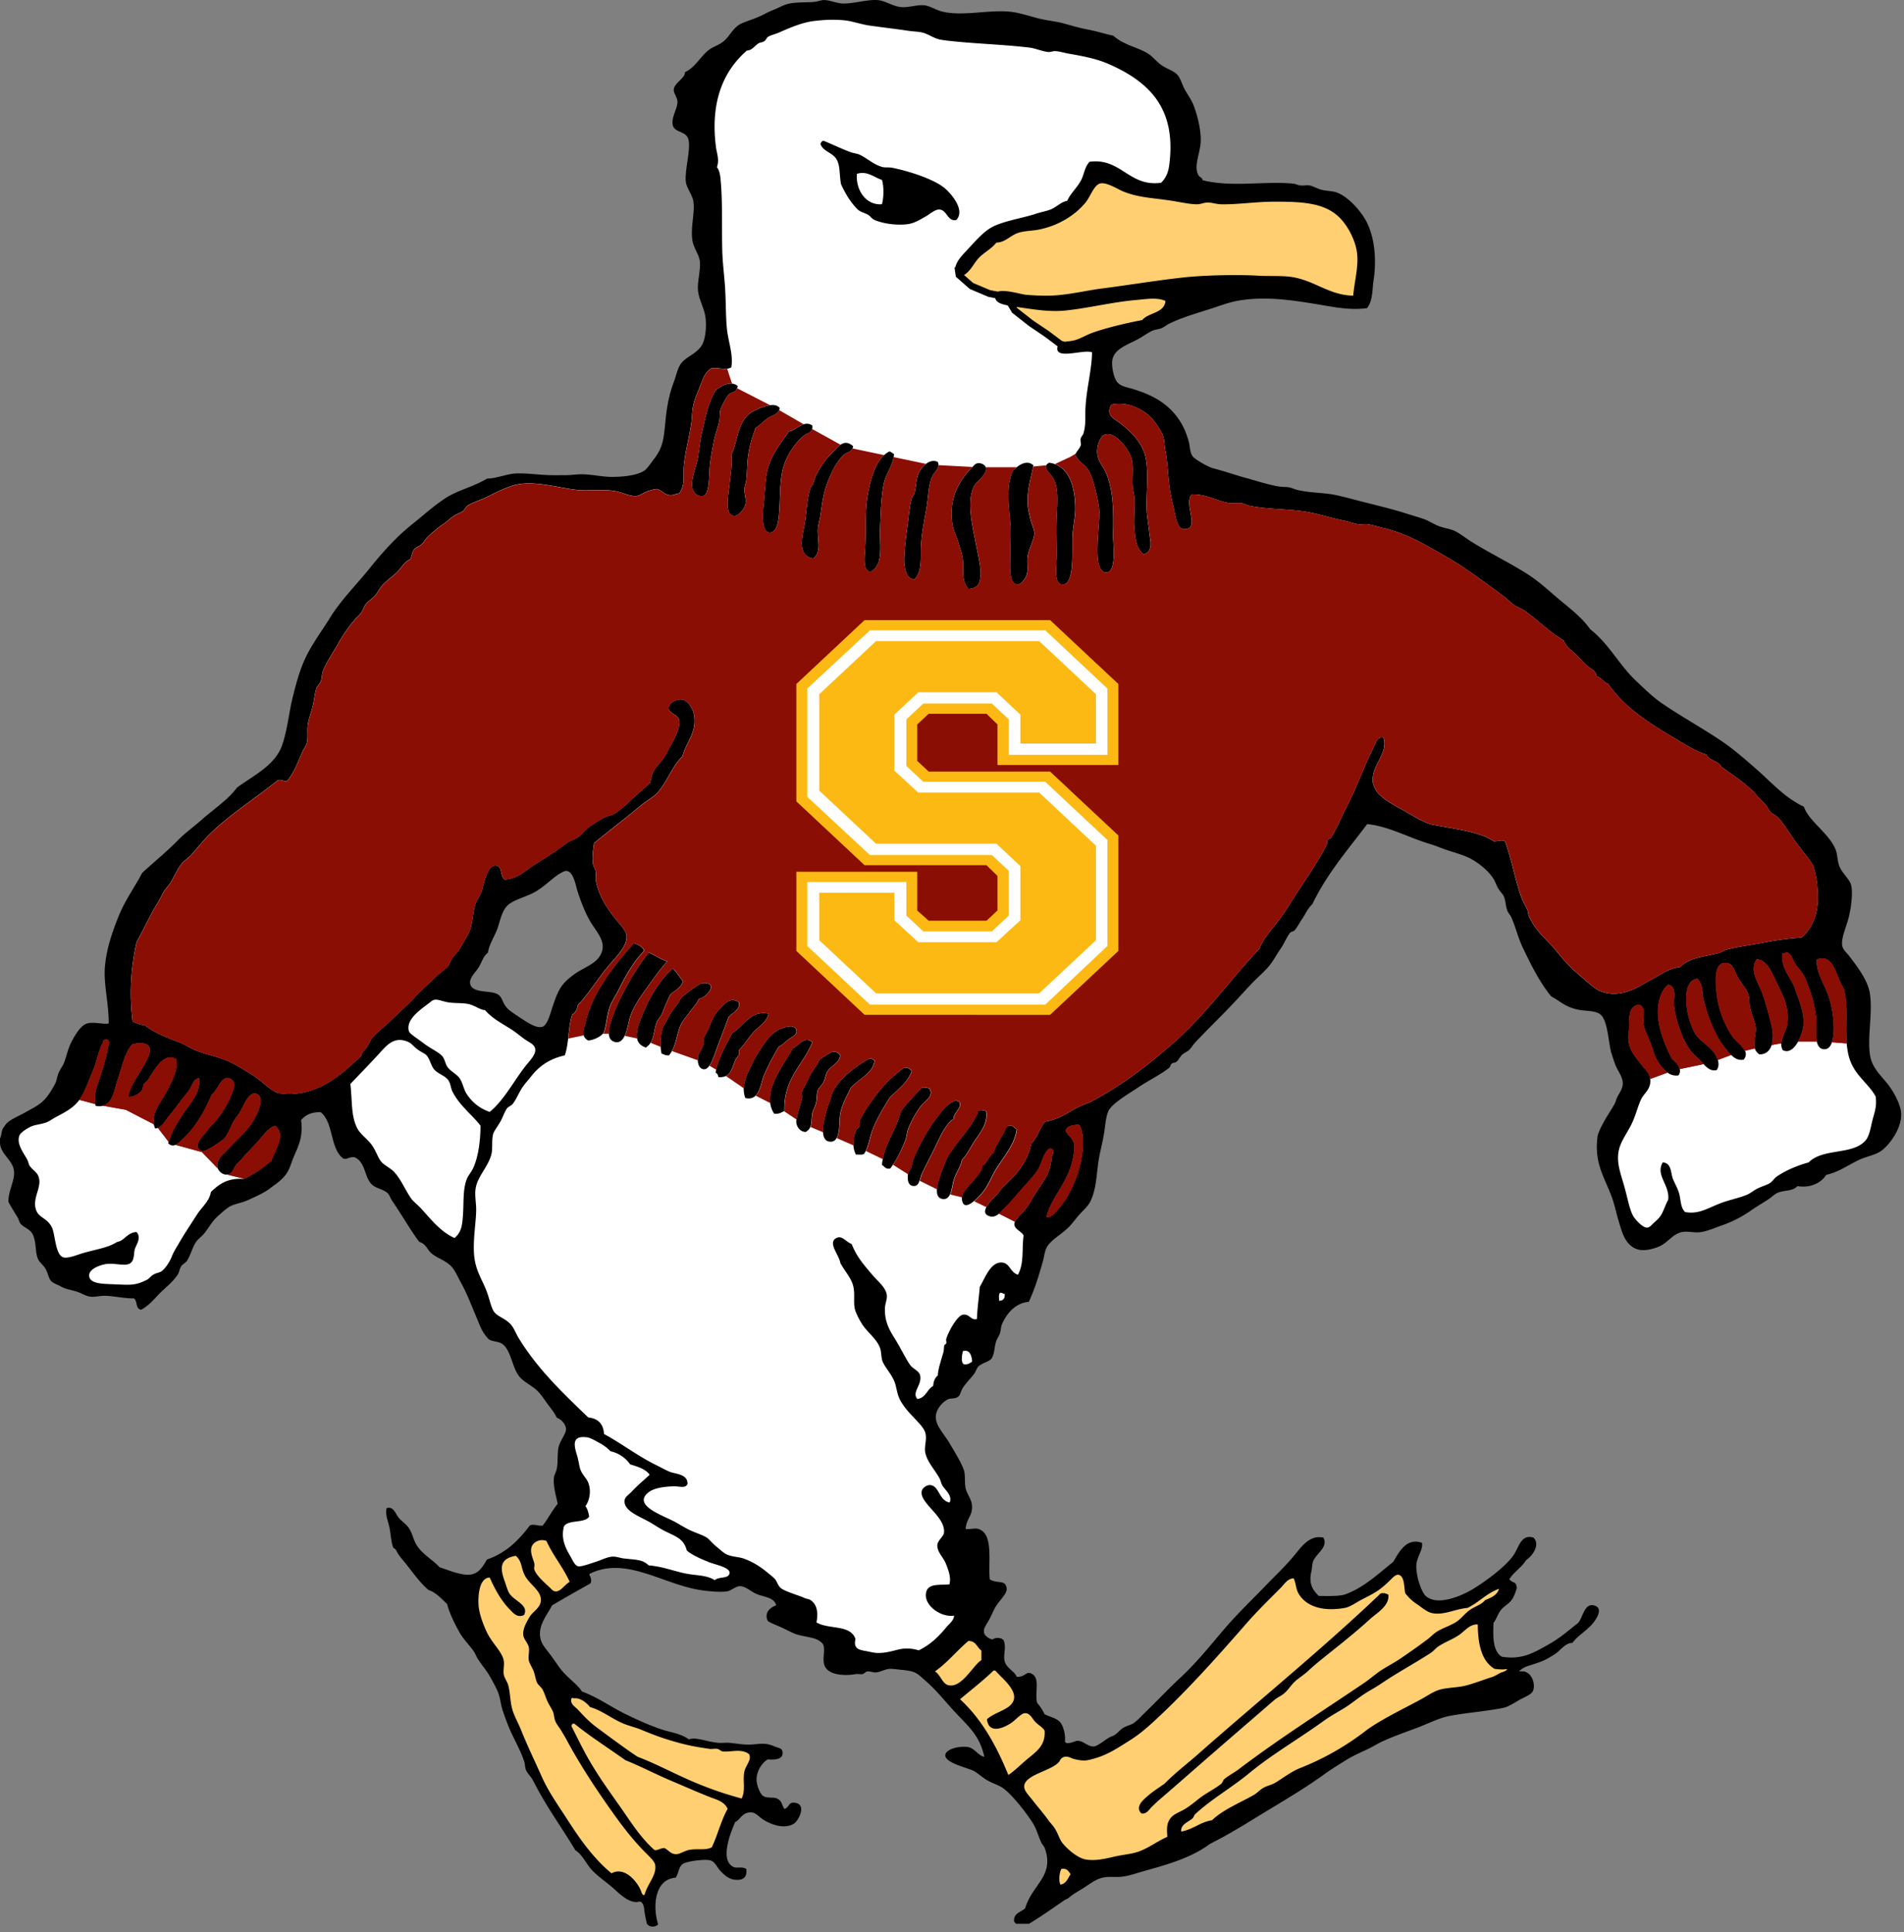 <svg width="138" height="140" fill="none" xmlns="http://www.w3.org/2000/svg"><rect width="100%" height="100%" fill="#808080" stroke="none"/><path d="M46.689 138.3c.031.353.104.662.194 1.088.295.387.854.136.808.007-.404-1.311-.222-3.242 1.279-3.342.253-.389.206-.796.54-1.008.296-.189 1.563-.351 1.952-.253.36.089.49.483.742.758.268.292.591.565.944.631.272.05 1.062.141.943-.758-.372-.23-.683.016-1.009-.189-.91-.569-.092-2.531.202-3.214.352-.132.506-.751 1.213-.694.321.027.545.38 1.012.63.654.351 1.432.542 2.02.189.353-.212.944-1.366.134-1.514-.55-.1-.408.305-.807.442-.226-.314-.143-.564-.54-.756-.27-.129-.71.009-1.009-.189-.236-.157-.46-.803-.472-1.135-.024-.626.37-1.252.808-1.514.55.041 1.12.005 1.077-.505-.027-.321-.246-.294-.606-.442-.744-.305-1.006-.148-1.75-.125-.538.016-1.06-.087-1.481-.125-.268-.025-.54.02-.808 0-.834-.069-1.612-.444-2.154-.253-.567-.416-1.272-.496-1.887-.694-.949-.307-1.936-.763-2.695-1.136-1.143-.562-2.001-1.213-3.166-1.639-.287-.496-1.036-.972-1.55-1.639-.223-.289-.447-.639-.673-.944-.248-.332-.559-.697-.673-.947-.482-1.052.372-1.996.741-2.711a105.17 105.17 0 0 1 2.763-1.577c.19-.292-.085-.613-.068-.695 2.684-1.361 5.423.845 8.285 1.198.479.059 1.196.132 1.685.063.294-.043.64-.377.944-.377.425 0 .807.4 1.213.566.579.239 1.272.242 1.415.82-.42.155-.894.519-.605 1.136.32.209.69.323 1.077.505.333.155.764.407 1.146.505.763.194 1.354.185 1.75.631.244.366-.053 1.081.134 1.575.278.726 1.455.771 2.291.63.141-.022.333.032.472 0 .138-.032.204-.177.338-.189.25-.02.45.094.673.064.336-.045.616-.234.944-.253.204-.011.525.035.807.064 1.078.105 1.119.2 1.751.756.859.753 1.374 1.427 2.09 2.208 1.04 1.136 1.855 1.725 2.222 3.341-.421-.052-.679-.596-1.146-.694-.542-.114-1.641.098-1.685.567-.05.571 1.634.937 2.021 1.135.343.176.659.492 1.012.692.418.239.863.367 1.145.567.69.499 1.678 1.776 2.155 2.522.272.426.403.929.605 1.389.078.175.219.302.27.441.732 2.017-.914 2.636-1.415 4.352-.295.291-.844.344-.81.945.017.088.11.107.134.189h.943c.766-.451 1.739-1.136 2.56-1.703.118-.08.22-.086.336-.189.263-.227.582-.412.944-.63.452-.276.822-.592 1.28-.756.524-.189.896-.091 1.48-.125.57-.034 1.209-.273 1.819-.442 1.797-.496 3.412-.981 4.715-1.955 1.428-.706 2.814-1.593 4.244-2.458 1.357-.822 2.711-1.625 4.041-2.586.48-.346.99-.662 1.55-1.008.505-.314 1.006-.535 1.617-.82.364-.17.707-.4 1.077-.566.763-.344 1.598-.64 2.424-.947.847-.314 1.598-.724 2.425-.883 1.119-.214 2.721-.344 3.883-.583.353-.073.759-.344 1.146-.567.345-.2.909-.385 1.009-.694.156-.478-.083-1.079-.404-1.261-.223-.128-.18-.128-.617-.118 0 0 .204-.251.668-.399 1.014-.321 1.209-.391 1.926-.853.436-.283.72-.795 1.28-.82.328-.457.78-.71 1.279-1.197.316-.31 1.087-1.311.27-1.514-.752-.186-.825 1.082-1.214 1.325-.63.492-1.204 1.018-2.089 1.514-1.026.576-1.884 1.12-3.368.883-.652-.398-.652-1.407-.605-2.458.221-.271.323-.713.605-1.009.314-.327.649-.423.876-.944.094-.223.218-.531.201-.631-.075-.457-.255-.246-.539-.567.323-.537.89-.849 1.213-1.386.409-.271 1.077-1.088.54-1.639-.927-.27-1.043.715-1.481 1.325-.552.767-1.87 1.771-2.896 2.397-.703.428-2.551 1.304-3.436.505-.3-.271-.735-1.479-.674-2.269.046-.601.503-1.088.404-1.575-1.138-.414-1.681.708-2.089 1.386-1.012.79-2.058 1.816-3.436 2.333-.404.15-1.16.139-1.953.125-.579-.537-.703-1.056-.54-1.766.053-.234.056-.56.134-.756.228-.566 1.104-.999.741-1.702-.999-.223-1.607.676-2.088 1.261-.67.817-1.37 1.459-2.09 2.208-.897.933-2.006 1.996-2.896 3.027-1.033 1.195-2.035 2.479-3.234 3.594-.88.819-1.68 1.671-2.558 2.522-.29.28-.589.617-.876.819-.201.144-.532.198-.81.378-.209.137-.371.364-.605.505-.107.064-.263.107-.404.189-.201.116-.829.615-1.077.631-.479.032-.88-.56-1.347-.378-.866.337-.742-.064-.742-.064a2.434 2.434 0 0 0-.202-1.072c-.243-.512-.598-.512-1.279-.819a3.39 3.39 0 0 0-.54-.82c-.19-.764.217-1.727-.335-2.08-.487-.31-.46.209-1.146.189-.15-.419-.741-.617-.875-1.136-.122-.464.139-.96-.068-1.514-.18-.204-.56-.232-.808-.063-.257-.028-.561-.28-.605-.442-.092-.328.102-.537.336-.947.133-.234.267-.557.403-.819.355-.685.99-1.086.876-1.575-.13-.553-.652-.237-1.214-.567-.121-1.25.258-3.109-.673-3.594-.368-.191-.603-.011-1.078-.064.07-.758.46-.906.472-1.575.01-.551-.372-.908-.472-1.386-.09-.433 0-.949-.133-1.325-.21-.578-.65-1.281-1.012-1.891-.613-1.04-1.513-1.71-.674-2.775.132-.166.377-.364.54-.441.2-.094.501-.007.742-.189.165-.126.163-.358.336-.631.22-.348.525-.64.807-1.008.14-.182.219-.465.338-.567.287-.253.783-.33.943-.567.214-.32.197-.867.336-1.26.07-.199.21-.383.27-.567.07-.217.058-.449.136-.63.287-.688.92-1.562 1.953-1.64.455-.99.693-1.8 1.01-2.9.091-.314.135-.733.269-1.008.28-.578 1.15-1.004 1.685-1.577.246-.264.484-.601.742-.883.297-.324.581-.565.742-.883.508-1.004.44-2.19.673-3.342.102-.5.243-1.083.336-1.639.092-.548.119-1.213.338-1.639.277-.537 1.508-1.245 2.089-1.638.773-.528 1.666-.947 2.29-1.45.095-.078.088-.237.202-.317.083-.057.239-.043.336-.127.16-.137.248-.36.404-.505.17-.158.389-.221.54-.378.15-.16.255-.349.403-.506.973-1.035 1.824-1.841 2.763-2.836.447-.475.875-.951 1.347-1.45.394-.416.975-.892 1.347-1.386.265-.35.48-.764.742-1.135.26-.367.413-.802.673-1.136.073-.094.258-.1.338-.19.175-.195.365-.566.54-.819.241-.348.397-.755.742-1.072 1.048-2.192 2.573-3.94 3.974-5.8 1.529.14 3.083 1.014 4.581 1.45.321.094.576.205.875.315.898.328 1.601.455 2.291.883.479.296 1.048.753 1.416 1.325.126.2.201.466.338.694.124.21.328.396.403.567.141.323.127.732.27 1.072.068.161.207.298.27.441.304.676.501 1.498.807 2.144.582 1.218 1.224 2.54 2.089 3.594.691.371.971.731 1.885.947.533.125 1.201.053 1.617.314.628.396.628 2.172.876 2.9.107.314.206.663.335.945.178.387.469.749.472 1.197.002.387-.229.649-.404 1.008-.082.169-.107.34-.202.506-.396.678-.994 1.525-1.213 2.269-.297 2.055.559 3.093 1.077 4.602.163.478.263.984.404 1.45.267.879.477 1.942 1.481 2.208.43.114 1.109-.048 1.549-.253.574-.266.909-.85 1.549-1.008.433-.107.888.05 1.347 0 .491-.055 1.116-.325 1.617-.503a8.622 8.622 0 0 0 2.089-1.072c.384-.27.82-.524 1.279-.82.217-.14.419-.352.606-.441.513-.241 1.099-.096 1.481-.505.948.159 1.724-.237 2.089-.82.846-.164 1.612-.721 2.359-1.072.632-.298 1.267-.35 1.75-.758.606-.507 1.525-1.8 1.28-2.9-.132-.582-.492-1.251-.876-1.766-.474-.633-1.206-1.215-1.347-2.208-.192-1.334.207-3.009 0-4.413-.146-.981-.941-1.996-1.483-2.711-.244-.323-.545-.498-.54-.945.007-.569.309-1.188.471-1.827.122-.474.341-1.623.202-2.333-.092-.48-.671-.9-.875-1.45-.148-.4-.122-.85-.27-1.198-.511-1.208-1.931-2.023-2.291-3.088-1.398-.651-2.383-1.8-3.504-2.775-.742-.644-1.539-1.352-2.425-1.955-1.378-.938-2.964-1.803-4.379-2.775-.669-.46-1.301-1.088-1.885-1.639-1.204-1.138-1.923-2.64-3.3-3.719-.564-.801-1.359-1.422-2.154-2.08-.776-.642-1.474-1.323-2.359-1.892-1.25-.803-2.695-1.502-4.042-2.333-.416-.257-.839-.612-1.279-.82-.34-.158-.8-.202-1.213-.377-.372-.157-.696-.382-1.078-.505-.389-.125-.819-.253-1.213-.378-1.155-.369-2.456-.66-3.772-1.008a34.69 34.69 0 0 0-1.279-.317c-.88-.191-1.797-.146-2.828-.378-.222-.05-.397-.15-.606-.189-.238-.045-.49-.02-.741-.063-.817-.137-1.637-.417-2.425-.63-.79-.215-1.57-.497-2.359-.695-.304-.077-1.328-.642-1.48-.883-.198-.307-.178-.754-.27-1.072-.22-.754-.487-1.327-.944-1.892-.766-.944-1.741-1.477-3.098-1.891-.409-.125-.883-.18-1.146-.506-.262-.325-.428-1.226-.338-1.638.168-.763 1.07-1.059 1.82-1.45.371-.196.72-.47 1.077-.63.211-.096.464-.096.673-.19.204-.093.346-.22.538-.316.963-.473 2.003-.756 3.166-1.134.64-.209 1.267-.455 2.02-.566 1.817-.273 3.478-.044 5.321.252 1.25.2 2.503.503 3.84.317.433-.57.367-1.339.472-2.02.207-1.354.117-2.947-.472-4.16-.404-.83-1.393-1.928-2.222-2.206-.319-.106-.689-.097-1.078-.188-.284-.067-.596-.264-.875-.315-.204-.036-.44.03-.674 0-.146-.018-.33-.111-.472-.127-2.132-.214-4.464.291-6.602-.253-.02-.19-.214-.23-.27-.316-.418-.637.088-1.593.134-2.458.046-.831-.25-1.987-.54-2.711-.136-.344-.401-.699-.605-1.072-.21-.38-.312-.817-.538-1.072-.267-.299-.78-.44-1.145-.695-.365-.254-.654-.632-.944-.819-.78-.503-1.77-.62-2.56-1.325-.613-.134-1.209-.327-1.82-.441-.61-.114-1.154-.276-1.75-.442-.586-.164-1.228-.21-1.887-.378-.552-.143-1.185-.35-1.751-.441-1.656-.264-3.687.353-5.255-.064-.433-.114-.85-.412-1.28-.442-.552-.038-1.128.194-1.685.128C64.66.434 64.113.03 63.583.004c-.76-.04-1.63.245-2.425.252-.48.005-.946-.236-1.415-.252-.193-.007-.428.093-.674.125-.53.07-1.447-.01-2.089.189-.262.082-.547.25-.875.378-.29.113-.533.236-.808.377-.612.315-1.31.48-1.682.695-.518.296-.74.89-1.214 1.26-.323.253-.766.372-1.077.631-.606.5-.927 1.216-1.685 1.575.053.408-.771.767-.808 1.261-.02.237.26.56.27.883.015.478-.472 1.127-.335 1.703.114.492.846.428 1.077.883.313.615-.24 2.329-.134 3.216.051.424.46.938.54 1.386.141.8-.21 1.846-.068 2.839.078.541.472 1.008.54 1.513.08.588-.178 1.448-.134 2.08.046.688.45 1.316.54 1.956.102.73 0 1.657-.27 2.08-.413.654-1.182.806-1.55 1.387-.218.346-.32.858-.47 1.26-.339.904-.495 1.708-.607 2.839-.121 1.215-.157 1.864-.807 2.71-.245.32-.518.743-.742.884-.564.355-1.52.428-2.222.442-.783.015-1.578-.196-2.359-.19-.367.003-.712.062-1.077.064-.375 0-.769.01-1.146 0-.812-.018-1.61-.15-2.424-.125-.722.02-1.37.348-2.157.378-1.014.603-2.099.83-2.965 1.386-.885.567-1.631 1.261-2.424 1.892-1.209.96-2.198 2.078-3.166 3.28-.905 1.12-2.058 2.273-2.828 3.53-.52.846-1.124 1.652-1.617 2.585-.504.954-.8 2.033-1.078 3.153-.265 1.063-.367 2.251-.741 3.405-.49 1.51-2.007 2.212-3.3 3.152-.689.927-1.678 1.546-2.561 2.334-.589.523-1.17.92-1.751 1.513-.766.783-1.702 1.546-2.56 2.333-.507.979-1.219 1.944-1.686 3.089-.447 1.1-.888 2.33-1.01 3.658-.12 1.31.278 2.688.27 4.16-.284.103-1.072-.13-1.548 0-.462.126-.822.75-1.078 1.198-.308.546-.425 1.16-.605 1.639-.095.25-.292.482-.404.758-.121.293-.126.56-.27.819-.474.854-.773 1.275-1.549 1.703-.243.134-.467.266-.673.377-.448.24-1.022.487-1.28.758a4.192 4.192 0 0 0-.27.378c-.097.18-.094.517-.201.694v.253c-.032.86.902 1.284 1.009 2.08.095.706-.399 1.398-.404 2.27.224.416.475.812.674 1.136.083.134.112.336.202.441.262.303.69.398.875.756.302.583.166 1.29.404 1.828.097.216.396.441.54.694.18.32.221.683.403.883.144.16.472.266.674.378.372.21.652.237 1.145.378.324.09.693.339 1.012.377.365.046.71-.072 1.077-.063.684.02 1.365.195 2.09.189.284.175.096.792.54.819.585-.323.94-.787 1.346-1.197.397-.399.917-.78 1.28-1.325.128-.193.136-.419.27-.63.092-.146.294-.219.403-.378.282-.415.396-.988.674-1.386.153-.219.42-.401.605-.63.285-.356.535-.802.807-1.073.268-.264.808-.749 1.078-.883.362-.18.853-.241 1.279-.442.537-.252 1.155-.514 1.549-.82.409-.313.618-.425.944-.755.542-.55.535-.924.875-1.702.34-.774.615-1.38.472-2.522.301-.349.724-.583 1.415-.567.946.733.671 2.608 1.617 3.341.294.144.443-.152.876-.064.79.401.656 1.4 1.213 1.956.304.3.839.341 1.145.63.142.135.207.378.338.567.694 1.01 1.27 2.037 1.953 2.964.508.154.572.553.876.819.454.398 1.12.533 1.549 1.072.223.282.416.728.605 1.072.445.799.742 1.612 1.078 2.397.17.398.335.874.54 1.197.067.107.3.428.403.505.219.164.69.148.944.317.683.453.727 1.743 1.279 2.397.343.405.895.637 1.279 1.008.294.284.515.637.742.947.243.332.52.653.673 1.008.338.128.66.469.674.82.017.352-.426.814-.54 1.324-.105.469-.024 1.081-.134 1.578-.056.25-.185.425-.202.63-.058.683.149 1.252.27 1.892-.396.491-.698 1.069-1.077 1.575-.39.047-.642-.151-.944 0-.79 1.047-1.7 1.98-3.098 2.458-.282.467-.53.933-1.077 1.072-.659.166-1.739-.314-2.359-.505-.52-.576-1.26-.936-1.683-1.639-.228-.378-.274-.799-.54-1.197-.184-.28-.505-.483-.741-.756-.226-.264-.365-.856-.876-.694-.111.487.107.937.202 1.386.102.476.112 1.02.27 1.45.027.07.16.111.202.189.246.466.365.562.674.944.559.697 1.084 1.455 1.682 1.955.589.208.932.642 1.348 1.009.192.726.561 1.45.875 2.016.338.613.74.943 1.077 1.45.102.155.173.349.27.506.307.489.662.869.944 1.388.18.33.418.751.54 1.072.158.419.19.897.338 1.325.146.421.296.849.471 1.261.34.799.808 1.582 1.078 2.397.068.209.048.43.133.63.105.246.334.446.472.694.146.26.273.517.404.758.834 1.528 1.858 2.937 2.694 4.35.538.341.779.986 1.214 1.45.406.432.956.81 1.415 1.197.462.389 1.226 1.241 1.953 1.095.277-.091.394.305.413.521l-.002-.02ZM34.69 70.1c.25-.42.35-.833.674-1.072.097-.63.477-1.168.674-1.703.194-.53.304-1.215.673-1.639.433-.498 1.398-.667 2.09-1.072.85-.498 1.283-1.09 2.02-1.45.693-.339.895.959 1.01 1.325.198.63.507 1.48.874 2.144.514.927 1.474 1.728.674 2.775-.374.49-1.177.771-1.685 1.136-1.046.748-1.22 1.138-1.685 2.522-.105.31-.321 1.19-.674 1.324-.365.141-.944-.195-1.415-.505-.348-.228-.973-.624-1.146-.82-.45-.507-.325-.864-.807-1.072-.53-.227-1.727-.031-1.887-.694-.102-.425.401-.856.605-1.197l.005-.002Z" fill="#000"/><path d="M63.926 14.803c.126-.521.156-1.211 0-1.766-.55-.164-1.056-.686-1.82-.442-.099 1.118.618 2.303 1.82 2.206v.002Z" fill="#fff"/><path d="M131.352 62.636c-.168-.355-.657-.881-.873-1.2-.059-.084-.136-.166-.202-.252-.474-.636-.929-1.441-1.411-1.958-.141-.15-.393-.228-.537-.38-.148-.157-.199-.344-.336-.505-.206-.246-.442-.43-.605-.63-.691-.855-1.79-1.542-2.624-2.15-.204-.439-.885-.434-1.075-.885-.734-.212-1.391-.644-2.018-1.013-1.999-1.172-3.85-2.303-5.112-4.106-.352-.132-.486-.471-.873-.57.029-.238-.131-.295-.202-.44-.469-.253-.797-.64-1.143-1.011-.34-.367-.831-.635-1.009-1.136-1.009-.578-1.831-1.443-2.826-2.149-.248-.175-.564-.27-.807-.444-.243-.17-.438-.393-.674-.569a80.367 80.367 0 0 0-2.893-2.085 25.253 25.253 0 0 0-1.547-.949c-1.432-.824-2.646-1.55-4.375-1.962-.343-.082-.739-.202-1.077-.255-.214-.034-.447.03-.674 0-.33-.043-.654-.184-1.011-.255-1.026-.2-2.043-.564-3.098-.698-1.253-.16-2.544-.137-3.772-.385-.204-.041-.392-.162-.606-.191-.287-.039-.559.032-.81 0-.965-.128-1.626-.649-2.76-.635-.68.612.628 2.494-.544 2.522-.62.013-.674-1.138-.87-1.894-.36-1.368-.293-2.64-.533-3.847-.059-.291-.059-.705-.134-.947-.15-.487-.72-1.26-1.007-1.516-.661-.584-1.673-1.06-2.76-.823-.447.764.202 1.02.603 1.324.744.57 1.532 1.325 1.814 2.274.304 1.024.124 2.508.13 3.783 0 .62.135 1.297.198 1.892.059.564.32 1.35-.408 1.575-.562-.417-.613-1.245-.669-1.894-.06-.685.044-1.407.005-2.144-.017-.303-.114-.617-.134-.947-.036-.63.073-1.33-.063-1.892-.17-.698-1.21-2.128-2.016-1.768-.226.1-.433.619-.474.944-.105.838.321 1.143.603 1.767.545 1.202.572 2.827.53 4.415-.02.783.309 2.893-.544 2.836-.288-.018-.475-.384-.538-.819-.163-1.118.153-3.073.075-3.783-.082-.742-.4-1.987-.6-2.46-.343-.813-.705-.715-1.143-1.453.082-.243.304-.418.406-.692.051-.136-.051-.318 0-.505.039-.143.163-.241.202-.378.177-.626.116-1.063.138-1.702.047-1.432.47-2.893.48-4.161-.601-.25-2.782.61-2.493-.435l-.92-.69-1.16-.787-1.22-.958-.316-.528c-.474-.09-.84-.226-.9-.522l-.503-.1-1.345-.569-1.012-.887-.097-.645.066-.066c.116-.5.59-.953.887-1.27.487-.519 1.063-1.206 1.688-1.573.812-.475 2.322-.698 3.234-1.003.375-.126.761-.19 1.08-.314.47-.187.732-.544 1.213-.629.234-.546.737-.967 1.014-1.511.224-.437.244-.94.608-1.322 2.281-.3 2.87 1.852 5.185 1.52.438-.43.547-.904.608-1.45.457-3.951-1.46-5.843-4.365-7.131-.893-.396-1.822-.576-2.896-.763-.365-.061-.725-.18-1.012-.19-.192-.01-.345.084-.537.06-.458-.052-.898-.263-1.348-.318-1.819-.216-3.786-.278-5.454-.45-.333-.035-.72-.071-1.01-.128-.45-.087-.843-.394-1.279-.508-.284-.072-.69-.08-1.009-.127-.924-.139-1.884-.246-2.828-.382-.671-.098-1.264-.324-1.819-.38-.783-.083-1.654-.026-2.29.059-.823.109-1.795.53-2.428.814-.277.126-.612.192-.81.315-.143.088-.126.2-.27.314-.128.104-.328.088-.471.189-.28.193-.435.484-.81.503-1.865 1.618-2.631 3.967-2.237 6.994.06.46.263.929.066 1.45.197.244.24.592.267.883.158 1.669.078 3.419.124 5.172.024.878.136 1.716.197 2.585.068.99.049 2.003.129 2.964.085 1.015.486 1.914.33 2.9-.388.236-.858.018-1.415.061-.46.24-.627.717-.81 1.197-.18.47-.435 1.002-.542 1.512-.08.387-.078.82-.136 1.26-.134.986-.46 2.131-.545 3.153-.056.672.11 1.414-.34 1.953-.292.032-.355.128-.606.125-.454-.004-.683-.403-1.009-.444-.124-.016-.554.119-.742.19-.282.104-.454.288-.741.314-.499.045-1.031-.294-1.683-.38-.849-.114-1.892.027-2.694-.069-1.455-.17-3.274-.771-4.716-.26-.676.24-1.055.442-1.685.754-.503.25-1.097.432-1.415.628-.178.11-.239.321-.406.442-.178.13-.438.2-.608.314-.346.232-.632.544-1.012.756-.311.261-.637.505-.943.817-.141.14-.248.357-.406.503-.18.168-.4.186-.54.378-.151.204-.168.46-.27.691-.326.148-.574.478-.742.692-.377.476-.888.767-1.282 1.195-.192.21-.338.522-.54.756-.199.232-.5.403-.673.63-.143.187-.195.428-.338.631-.136.189-.309.314-.472.503a10.694 10.694 0 0 0-1.216 1.764c-.345.606-.858 1.364-1.082 1.953-.08.21-.056.469-.136.694-.073.205-.27.364-.338.567-.126.38-.156.895-.272 1.325-.115.428-.27.849-.338 1.26-.073.431.026.882-.07 1.325-.047.214-.244.474-.339.692-.353.813-.59 1.466-1.082 2.079-.314.066-.53-.167-.742 0-1.595 1.279-3.468 2.471-4.856 3.837-.518.51-.878.99-1.35 1.511-.233.258-.56.453-.741.692-.324.422-.523.936-.81 1.387-.146.227-.348.41-.472.63-.148.262-.25.505-.406.756-.574.924-1.019 1.914-1.554 2.897-.399 1.853-.537 3.667-.28 5.738.28.096.511.237.876.253.763.592 1.583.888 2.558 1.266.35.136.647.343 1.01.505.714.319 1.543.466 2.288.76.69.273 1.342.708 1.95 1.075.673.405 1.413 1.256 1.95 1.326 2.736.365 4.523-1.395 5.934-2.701.02-.267.248-.405.406-.63.143-.203.238-.495.406-.693.367-.441.91-.82 1.35-1.258.544-.542 1.203-1.111 1.687-1.637.55-.599 1.148-1.11 1.688-1.636.226-.221.542-.412.742-.629.138-.152.187-.42.338-.63.153-.212.355-.369.471-.567.253-.421.584-.963.745-1.322.245-.553.245-1.314.408-1.892.085-.305.3-.594.474-1.008.151-.36.382-2.017 1.082-1.89.47.085.236.722.606 1.011.929-.068 1.389-.567 1.955-.942.618-.41 1.194-.742 1.753-1.131.3-.21.584-.44.878-.629.22-.14.528-.225.742-.377.311-.221.503-.544.81-.756.326-.223.668-.442 1.011-.628.258-.14.565-.171.81-.314.445-.264.941-.763 1.282-1.07.435-.392.86-.774 1.281-1.134.083-.275.117-.608.273-.883.2-.36.578-.692.81-1.07.119-.195.213-.425.337-.63.212-.346.869-1.477.679-2.08-.083-.26-.727-.44-.74-.759-.011-.33.487-.721 1.012-.628.44.078.75.729.808 1.01.277 1.387-.577 2.063-.815 3.09-.824.8-1.077 1.83-1.824 2.645-.311.339-.77.566-1.148.88-1.155.963-2.325 1.849-3.44 2.768-.076.587-.149 1.024-.071 1.514.029.189.173.382.202.566.031.208-.042.417 0 .631.192 1.047.732 1.873 1.274 2.588.365.478.878.972.941 1.325.146.82-.832 1.698-1.352 2.33-.769.934-1.41 1.985-2.162 2.77-.051.31-.177.551-.406.693-.314.864-.231 2.1-.545 2.963-1.109.246-1.858.783-2.427 1.51-.197.25-.437.511-.608.755-.291.414-.462.91-.744 1.258-.107.135-.304.183-.406.315-.168.223-.299.635-.474.944-.217.385-.484.704-.54.945-.117.487 0 1.042-.139 1.513-.243.82-.885 1.453-1.082 2.206-.148.574-.007 1.102-.002 1.703.007.88-.26 2.271-.141 3.405.11 1.033.542 1.638.87 2.46.227.562.329 1.186.535 1.514.273.428.856.5 1.28 1.01.216.262.352.647.537.947 1.398 2.276 3.19 3.965 5.041 5.748.725.079 1.102.482 1.143 1.199 1.294.701 2.407 1.571 3.701 2.213.355.175.7.368 1.01.505.461.202 1.342.157 1.344.885-.126.376-.593.175-1.011.189-.737.023-1.435.132-1.82.437-1.162.92.949 1.637 1.815 2.085.352.182.746.439 1.143.633.462.223 1 .378 1.279.569.182.125.399.414.673.633.26.207.528.469.74.569.42.195.91.18 1.279.318.635.235 1.111.54 1.546.886.231.184.545.432.674.569.168.182.224.507.47.694.332.25 1.332.524 1.682.697.124.061.326.079.404.127.598.362.576 1.104.47 1.641.86.533 2.462.13 2.827 1.204-.172.751.31.792.808.883.243.046.498.116.741.128.805.032 1.413-.266 1.956-.312.398-.032.787.027 1.077.127.873-.423 1.48-1.04 2.023-1.698.204-.248.533-.475.54-.819-.983.146-2.25-.79-2.019-1.705.163-.639.917-.496 1.686-.564.117-.462-.034-.945-.268-1.514-.204-.501-.673-.865-.603-1.388.037-.271.443-.588.472-.82.15-1.179-1.79-2.162-1.61-3.029.049-.242.367-.458.608-.44.669.046.623 1.107 1.413 1.264.233-.503-.355-.924-.538-1.261-.092-.173-.111-.342-.201-.506-.317-.582-.83-1.11-1.007-1.766-.129-.473.105-.945.002-1.45-.138-.696-1.342-1.42-1.882-2.524-.207-.423-.228-.94-.401-1.325-.229-.51-.615-.926-.805-1.325-.134-.282-.105-.721-.2-1.008-.218-.653-.87-1.117-1.276-1.705a5.552 5.552 0 0 1-.47-.883c-.264-.578-.05-1.224-.199-1.891-.136-.613-.608-1.09-.939-1.703-.094-.605-.972-1.504-.265-1.83.394-.182.67.29 1.078.444.37.913.8 1.411 1.478 2.21.435.512 1.026.958 1.075 1.516.024.28-.122.61-.136.883-.056 1.118.44 1.798.805 2.397.33.542.858 1.591 1.075 1.83.218.244.603.373.67.694.15.681-.631 1.209-.203 1.703.622-.089.693-.697 1.147-.945.027-.332.122-.6.338-.756-.005-.437.314-1.345.406-1.702.047-.173.02-.341.069-.503.01-.03.116-.068.133-.125.032-.098-.026-.219 0-.317.173-.591.822-1.714 1.216-1.764.504-.061.545.43 1.01.317.026-.817.145-1.548.206-2.333.382-.633.764-1.769 1.554-1.762.635.005.615.696 1.211.885.465-.853.272-1.88.411-2.836-.129-.314-.654-.434-.671-.82-.012-.245.384-.627.676-.944.309-.339.494-.698.676-1.008.69-1.163 1.226-1.53 1.352-2.898.017-.193.319-.587-.134-.63-.467.284-.547 1.058-.878 1.575-.289.453-1.099 1.282-1.551 1.826a11.3 11.3 0 0 1-.81.88c-.294.29-.635.74-1.08.629-.972-.244.244-1.325.475-1.576.19-.207.294-.398.471-.566.946-.893 1.78-1.792 2.029-3.15.46-.41.593-1.127 1.013-1.576.988-.17 1.593-.632 2.294-1.006.37-.195.785-.31 1.145-.503 2.208-1.174 4.061-2.63 5.802-4.151 2.367-2.07 4.147-4.607 6.277-6.863.299-.78.91-1.407 1.418-2.078.517-.685.943-1.427 1.417-2.142.706-1.063 1.46-2.208 2.028-3.275.069-.128.01-.276.069-.378.04-.075.218-.107.27-.189.45-.715.744-1.493 1.15-2.267.734-1.4 1.262-2.975 1.962-4.347.134-.26.219-.701.674-.631.394 1.209-.963 2.03-.747 3.341.015.096.2.47.268.57.304.432 1.04.88 1.748 1.263.642.346 1.651 1.013 2.288 1.138 1.552.305 3.495.523 4.443 1.206.326.018.54-.139.81 0 .438 1.134.747 2.804 1.138 3.91.161.458.324.724.47 1.011.08.162.068.36.133.505.409.902.944 1.4 1.547 2.022.306.316.552.641.805.947.44.525.943 1.001 1.478 1.452.414.348.915.835 1.345 1.01 1.308.533 2.588-.177 3.303-.623.158-.098.323-.171.471-.253.623-.341 1.16-.758 2.024-.879.649-.69 1.721-.723 2.764-1.003.21-.057.39-.19.608-.25.815-.23 1.749-.322 2.629-.502.929-.188 1.865-.31 2.763-.373.578-.446 1.016-1.236 1.15-2.142.141-.942-.029-2.51-.331-3.152l-.019-.002Zm-60.69-28.98c.204-.196.734-.075.807.252.102.458-.713.997-.876 1.325-.556 1.122-.114 2.864.134 4.16.163.85.411 1.813.336 2.398-.047.36-.095.828-.876.883-.554-.642-.313-1.393-.403-2.144-.049-.408-.224-.847-.336-1.261-.11-.403-.338-.79-.404-1.197-.33-2.054.523-3.365 1.618-4.414v-.002ZM59.546 10.264c.053-.011.068-.064.133-.064.46.169 1.3.578 1.953.82.2.075.504.109.674.189.532.25.987.7 1.617.883.233.068.496.013.742.063 1.15.228 2.957.797 3.771 1.45.443.355 1.569 1.603.876 2.333-.657.132-.65-.71-1.214-.755-.32-.028-.712.337-1.009.505-.467.26-.853.514-1.415.567-.75.07-1.644-.044-2.29-.317-.186-.077-.3-.277-.473-.378-.255-.148-.571-.189-.807-.441-.465-.496-.778-.983-1.145-1.766-.137-.72-.047-1.355-.338-1.828-.285-.467-.959-.553-1.146-1.072-.02-.103.063-.11.068-.19h.003Zm8.015 24.275c-.287.646-.263 1.384-.404 2.208-.15.878-.343 1.793-.403 2.71-.061.888.126 1.894-.472 2.523-.6-.04-.713-.754-.742-1.261-.027-.483.073-1.47.202-2.397.107-.758.163-1.603.338-2.208.032-.114.177-.266.202-.378.146-.644.112-1.179.404-1.639.238-.373.73-.885 1.279-.63.214.46-.234.69-.404 1.072Zm-3.84 6.052c-.08.362-.425.845-.673.82-.53-.053-.375-1.059-.336-1.828.075-1.555-.046-2.51.202-3.847.262-1.411.695-2.588 1.549-3.027.14.036.216.132.336.189-.069.858-.58 1.386-.742 2.144-.192.899-.22 2.09-.27 3.152-.041.829.095 1.66-.068 2.397h.002Zm-4.783-5.549c.14-.464.228-.676.472-1.072.32-.524.505-.756.943-1.197.416-.421.82-1.025 1.481-.442-.075.462-.433.407-.674.63-.515.476-.865 1.189-1.145 1.892-.311.78-.42 1.505-.54 2.397-.053.403-.2.79-.202 1.197-.005.742.265 1.589-.335 2.019-1.245-.214-.747-1.703-.606-2.586.141-.885.146-1.693.404-2.522.032-.1.168-.2.202-.316Zm-.068-4.225c.087.551-.358.553-.54.695-.66.51-1.384 1.52-1.617 2.585-.241 1.104-.149 2.274-.27 3.342-.061.532-.214 1.242-.742 1.136-.55-.114-.406-1.571-.338-2.208.075-.68.1-1.45.202-2.017.243-1.343 1.026-2.221 1.617-3.089.557-.095 1.038-.837 1.685-.441l.003-.003Zm-4.582-.819c.192-.157.667-.396 1.01-.505.328-.103.904-.303 1.213.064-.039.46-.574.548-.876.755-.318.219-.552.508-.875.694-.202.588-.42 1.161-.54 2.017-.073.535-.068 1.12-.134 1.766-.021.223-.126.43-.133.63-.017.406.158.745.068 1.137-.076.325-.501.837-.81.819-.756-.043-.401-1.58-.336-2.27.064-.662.217-1.547.134-2.143.438-.931.445-2.281 1.28-2.964Zm-4.11 5.358c-.123-.637.292-1.536.404-2.206.097-.566.139-1.138.27-1.702.27-1.163.438-2.197 1.01-3.152.318-.303 1.099-.779 1.616-.317-.172.58-.386.319-.673.63-.19.208-.508.813-.606 1.134-.046.157-.012.46-.068.758-.078.414-.296.954-.403 1.514-.103.528-.21 1.104-.27 1.577-.09.688 0 2.194-.472 2.333-.375.11-.74-.21-.807-.567v-.002Zm-7.543 40.037c-.569-.302-.314-.862-.202-1.324.555-2.302 2.16-4.186 3.502-5.739.304.135.644.237.742.567-.761.774-1.338 1.803-1.887 2.9-.156.314-.404.683-.54 1.008-.268.647-.27 1.336-.472 1.956-.092.286-.725.607-1.145.63l.002.002Zm1.82.064c-.567-.241-.276-1.195-.069-1.764.62-1.705 1.707-3.519 2.626-4.666.48.182.83.485 1.347.63-.617.683-1.067 1.344-1.685 2.208-.357.501-.795 1.15-1.011 1.828-.183.576-.312 2.149-1.214 1.764h.005Zm2.355.442c-1.128-.344-.525-1.698-.27-2.333.516-1.277 1.27-2.543 2.223-3.405.275.289.491.632.742.946-.153.424-.518.651-.876.884-.27.466-.418.912-.673 1.513-.076.18-.253.31-.338.505-.275.631-.168 1.485-.808 1.892v-.002Zm2.627-1.828c-.428.735-.375 1.691-.944 2.397-.245.02-.374-.07-.54-.125-.14-.553-.075-1.387.069-1.83.104-.324.18-.317.337-.63.217-.436.44-.75.742-1.137.134-.17.192-.36.27-.441.197-.205 1.277-1.05 1.55-1.072 1.19-.098.34 1.06-.27 1.135-.13.337-.397.58-.606.884-.183.264-.443.539-.606.819h-.002Zm1.617 3.405c-.294.007-.523-.269-.472-.883.022-.262.302-.57.404-.947.029-.105-.034-.28 0-.378.09-.246.28-.521.404-.82.286-.68.335-.885.807-1.385.391-.415.773-.829 1.347-.442.156.512-.467.76-.742 1.072-.27.754-.498 1.309-.875 2.333-.173.467-.452 1.439-.876 1.45h.003Zm2.492-1.008c-.551.47-.318 1.677-1.48 1.575-.022-.146-.069-.271-.202-.314.206-1.154.76-1.978 1.213-2.9.851-.446 1.248-1.646 2.627-1.386-.117.605-.713.917-1.078 1.325-.386.43-.666.903-1.077 1.324v.378l-.002-.002Zm1.82 1.45c-.256.607-.312 1.896-1.348 1.638-.255-.73-.048-1.331.27-2.016.239-.512.426-.902.742-1.386.38-.588.766-1.182 1.347-1.514.36-.205 1.364-.542 1.347.125-.005.237-.379.392-.605.567-.26.203-.426.394-.674.505-.348.587-.739 1.28-1.077 2.08h-.003Zm.741 2.774c-.977-1.513.66-3.484 1.347-4.73.424-.189.866-.946 1.416-.441-.669 1.664-2.096 2.62-2.021 4.98-.216.093-.375.24-.742.189v.002Zm3.03-.755c-.07.28-.221.505-.27.755-.094.49.051 1.04-.471 1.325-.394-.005-.62-.341-.674-.63-.066-.356.306-1.396.404-1.828.038-.169-.042-.294 0-.442.07-.25.27-.53.403-.82a5.37 5.37 0 0 1 .674-1.135c.114-.15.148-.328.202-.378.165-.152.814-.56.943-.567.22-.013.414.028.54.253-.02.549-.698.76-.943 1.197-.11.196-.134.49-.27.758-.11.216-.35.415-.404.567-.092.262-.06.653-.134.947v-.002Zm2.493-1.072c-.24.553-.6 1.088-.742 1.891-.107.615.088 2.121-.807 1.955-.92-.17-.117-2.485.068-2.963.095-.248.136-.494.202-.63.481-.998 1.884-2.01 2.626-2.398.122-.063.324.064.404.126-.07.91-1.209 1.343-1.751 2.019Zm1.549 3.152c-.146.398-.234 1.088-.54 1.577-.112.105-.396.05-.606.064-.267-.544-.228-1.181 0-1.766.037-.096.236-.196.27-.314.035-.116-.034-.303 0-.378.241-.524.689-1.184 1.078-1.703.72-.958 1.286-1.513 2.154-2.144.27 0 .433.098.54.253-.304.872-1.038 1.34-1.617 1.955-.46.785-.917 1.464-1.28 2.458v-.002Zm1.347 2.647c-.374.078-.408-.164-.605-.252.143-1.569 1.018-2.452 1.347-3.847.45-.653 1.019-1.19 1.549-1.766.23-.028.377.025.54.063.345.588-.326.897-.606 1.261a7.12 7.12 0 0 0-.943 1.703c-.098.27-.095.555-.202.82-.268.66-.606 1.406-1.078 2.016l-.002.002Zm2.29.378c-.184.432-.18.97-.673.883-.275-.048-.399-.341-.335-.883.017-.148.153-.246.201-.378.088-.239.11-.473.202-.694.085-.203.166-.421.27-.63.346-.69.82-1.596 1.348-2.27.488-.626.714-1.022 1.415-1.325.121-.009.143.078.27.064.233.546-.394.742-.404 1.261-.632.408-1.046 1.455-1.415 2.206-.321.657-.69 1.329-.876 1.766h-.002Zm2.292.505c-.149.528-.156 1.43-.808 1.325-.778-.127-.202-1.6 0-2.144.326-.885.42-1.004.876-1.639.571-.797 1.262-1.502 1.685-2.458-.037-.31.445-.17.605-.125.159.992-.52 1.643-.943 2.333-.263.428-.474.862-.807 1.197-.093.528-.436.904-.606 1.514l-.002-.003Zm3.03-.758c-.244.406-.47.981-.808 1.45-.284.396-1.561 1.84-1.617.567-.03-.644 1.44-1.61 1.481-2.333.377-.216.452-.713.81-.945.209-.667.62-1.142.875-1.766.025-.082.12-.1.134-.189.399-.08.481.139.674.253-.16 1.147-.973 2.003-1.55 2.963Zm2.358-44.578c-.094.462.037.979-.068 1.386-.063.25-.391.765-.673.756-.64-.016-.54-1.175-.54-2.017 0-.712.063-1.816 0-2.522-.129-1.404-.294-2.663.202-3.719.309-.296.955-.863 1.483-.378-.185.963-.5 1.835-.404 2.964.03.33.122.68.202 1.008.08.328.265.66.27.947.007.414-.347.981-.472 1.577v-.002Zm3.235-1.325c-.042 1.022.17 3.528-.742 3.467-.65-.043-.404-1.386-.404-2.206 0-.724-.041-1.782 0-2.647.049-1.024.12-1.948-.133-2.586-.105-.259-.227-.41-.338-.566-.049-.069-.628-.547-.069-.82 1.396.187 1.885 1.682 1.885 3.342 0 .621-.173 1.324-.202 2.016h.003Z" fill="#fff"/><path d="M19.937 81.575c-.623.237-.93.829-1.348 1.261-.437.453-.872.91-1.279 1.389-.457.336-.32.84-.875.883-.355.027-.637-.333-.674-.506-.129-.61.472-1.024.808-1.388.785-.851 1.466-1.323 2.02-2.458.263-.54.506-1.414-.068-1.514-.493-.084-.822.792-1.077 1.261-.148.275-.333.458-.472.694-.248.424-.46 1.063-.741 1.325-.244.223-1.328.958-1.55.883-.99-.334.314-1.3.472-1.702.635-.57 1.253-1.5 1.617-2.397.163-.403.438-1.05-.27-1.197-.527.011-.712.887-1.145 1.197-.545 1.286-1.218 2.442-2.154 3.28-.273.243-.618.635-1.012.252.246-.921.73-1.609 1.213-2.333.453-.676 1.163-1.383 1.012-2.396-.433.148-.5.626-.742.947-.236.316-.513.62-.741.946-.222.317-.491.626-.742.945-.238.305-.452.785-.944.82-.445-1.036.424-1.876.876-2.775.35-.69.751-1.412.673-2.208-.916-.665-1.692.917-2.088 1.513-.064.096-.217.155-.27.253-.09.169-.049.332-.134.442-.226.286-.63.514-1.01.505.057-.571.414-1.12.808-1.766.586-.96 1.55-2.443-.472-2.08-.574.56-.749 1.579-1.077 2.521-.297.847-.365 2.183-1.617 1.956-.234-.772.15-1.603.404-2.397.192-.603.377-1.23.471-1.828.027-.164.231-.471-.068-.567h-.133c-.086.028-.14.082-.134.19-.324.575-.455 1.41-.742 2.08-.26.607-.498 1.292-.807 1.827-.443.767-1.102 1.097-1.887 1.514-.236.125-.462.3-.674.378-.399.148-.824.161-1.145.314-.316.152-.727.432-.808.63-.24.59.31 1.298.54 1.703.095.168.124.391.202.505.187.271.479.428.606.694.342.713-.329 1.475-.202 2.27.133.849.831.708 1.213 1.513.231.49.238 1.96.807 2.145.353.113 1.056-.194 1.481-.315.966-.273 1.744-.38 2.36-.755.111-.069.238-.07.335-.128.365-.211.603-.614 1.145-.63.385.42-.048.944-.133 1.26-.076.278-.005.79-.339 1.01-.37.243-1.174-.07-1.819.063-.564.114-1.157.41-1.145.82.02.607.973.596 1.751.63 1.282.054 1.564.102 2.425-.317.158-.077.301-.277.471-.377.226-.135.472-.148.606-.253.326-.253.617-.754.742-1.072.128-.335.291-.57.471-.883.423-.745.91-1.455 1.347-2.145.365-.57.89-.946 1.012-1.638.555-.533 1.153-1.022 2.356-.947.774-.348 1.416-.82 2.021-1.325.197-.667 1.114-1.875.27-2.522h.003Zm12.866-2.46c-.138-.278-.14-.64-.338-.883-.25-.312-.744-.433-1.009-.758-.221-.271-.28-.697-.54-1.009-.092-.111-.418-.25-.673-.441-.246-.183-.406-.41-.606-.506-1.055-.498-1.624.24-2.154.82-.677.74-1.503 1.589-2.09 2.205.149 1.166.032 2.242.472 3.153.244.503.737.79 1.078 1.26.308.426.454.932.673 1.198.244.294.686.478.944.756.515.557.788 1.267 1.213 1.891.183.266.501.494.742.756.727.799 1.42 1.693 2.425 2.144.503-.398.559-.951.605-1.514.085-.994-.017-1.912.27-2.71.107-.301.338-.533.472-.82.38-.81.537-2.007.54-3.089-.55-.744-1.513-1.443-2.021-2.458l-.003.005Zm-2.628-3.908c.216.154.437.316.605.441.45.335 1.038.599 1.28.883.191.228.225.606.403.82.277.334.669.491.875.819.22.346.27.758.472 1.072.426.66.98 1.079 1.683 1.325 1.026-.842 1.707-2.172 2.56-3.28.278-.36.79-.847.742-1.261-.046-.38-.43-.476-.807-.756-.36-.266-.676-.526-.944-.694-.778-.487-1.398-.81-1.887-1.386-.355-.007-.712-.332-1.213-.442-.44-.095-.946-.038-1.481-.125-.538-.089-.88-.34-1.211-.064-.543.451-1.873 1.223-1.617 2.145.039.14.253.3.54.503Zm21.154 37.956c-.727-.282-1.277-.569-1.55-.819-.22-.831-.724-.983-1.548-1.386-.394-.194-.737-.43-1.078-.631-.778-.457-1.926-.824-1.887-1.577.015-.289.273-.412.54-.694.472-.496.854-.801 1.28-1.197-.293-.422-.86-.585-1.416-.756a2.328 2.328 0 0 0-1.415-.947 3.181 3.181 0 0 0-.742-.567c-.243-.136-.717-.409-.944-.441-1.164-.166-.963.596-.741 1.324.1.326.133.617.201.884.12.464.475.728.606 1.072.253.657.063 1.34-.202 1.702.151.194.214.471.27.758-.318.501-1.488.205-1.819.694-.275.938.17 1.687.472 2.208.134.23.294.635.54.694.23.055.846-.179 1.279-.316.41-.127.822-.357 1.213-.378.292-.016.543.096.808.128.919.109 1.352.063 1.819.503 1.143.1 1.94.475 2.896.63.659.107 1.347.093 1.887.442.338-.278 1.021-.082 1.077-.503.059-.421-.975-.597-1.549-.82l.003-.007Zm25.935-31.274c-.034.196.416.522.54.82.163.391.004 1.124-.134 1.638-.406 1.496-1.508 2.502-1.82 3.847.422.016.77-.496 1.078-.883.44-.55.744-1.179 1.01-1.828.177-.434.216-.607.337-1.072.236-.91.36-2.347-.068-2.9-.352-.009-.89.078-.943.378Zm58.674-2.458c-.564-1.01-1.615-1.561-1.955-2.963-.372-1.541.034-3.258-.336-4.73-.048-.198-.226-.426-.335-.692-.311-.747-.608-1.917-1.617-1.514-.076.763.364 1.489.673 2.206.324.749.496 1.595.54 2.458.034.644-.022 1.828-.674 1.828-.865 0-.532-1.626-.605-2.27-.066-.585-.302-1.614-.472-2.019-.187-.446-.211-.65-.403-1.008-.188-.346-.455-.605-.606-.82-.221-.309-.275-.746-.606-.882-.162-.026-.145.116-.335.063-.158.993.564 1.696.875 2.459.158.612.817 1.873.606 2.963-.114.594-.696 1.99-1.481 1.575-.338-.676.255-1.265.335-1.955.137-1.16-.355-2.07-.673-2.711-.348-.699-.761-1.914-1.549-1.891-.557.814.175 1.709.472 2.585.218.647.437 1.462.605 2.144.234.938.122 2.142-.875 2.142-.664-.45-.244-1.213-.27-1.891-.015-.408-.285-.94-.404-1.45-.083-.353-.036-.74-.134-1.009-.17-.468-.557-.855-.741-1.197-.278-.434-.324-1.088-.944-1.072-.812.023-.683 1.38-.605 2.144a6.873 6.873 0 0 0 1.145 3.153c.391.567 1.345 1.042.81 1.702-.45.091-.749-.173-1.012-.441-.929-.954-1.52-2.395-1.887-3.847-.134-.53-.039-1.172-.472-1.575-.873.168-.819 1.366-.741 2.08.073.665.374 1.503.605 1.892.316.528 1.082.917 1.415 1.45.178.284.428.796.134 1.197-.52.127-.829-.323-1.145-.63-.309-.3-.647-.601-.876-.945-.357-.537-.625-1.231-.809-1.828a7.227 7.227 0 0 1-.27-1.325c-.039-.434.228-1.336-.404-1.45-.494.362-.705 1.125-.742 1.767-.075 1.304.579 2.743 1.012 3.594.316.255.79.73.472 1.197-.735.141-1.311-.617-1.618-1.197-.179-.342-.286-.82-.471-1.261-.195-.469-.423-.915-.472-1.325-.054-.437.219-1.081-.27-1.325-.837.055-.717 1.007-.739 1.64-.012.288-.083.591-.068.819.056.826.518 1.295.875 1.766.265.348.608.67.674.947.206.876-.358 1.152-.606 1.639-.241.47-.401 1.22-.741 1.891-.297.587-.723 1.154-.876 1.764-.236.938.139 1.812.404 2.775.245.89.382 1.705.673 2.144.071.107.594.756.944.758.209 0 .34-.203.537-.378.314-.28.453-.423.606-.756.109-.234.16-.373.27-.63.09-.21.124-.182.133-.314.09-1.04-.936-1.721-.403-2.647.656.034.579.803.742 1.197.158.387.374.724.471 1.136.107.448.081.928.404 1.26.973.19 1.61-.263 2.561-.63.639-.248 1.403-.391 1.952-.63.229-.1.487-.315.742-.442.306-.152.669-.255.876-.378.206-.125.34-.37.539-.503.662-.444 1.498-.796 2.291-1.008 1.039-1.056 3.159-.517 4.11-1.575.321-.36.387-1.02.54-1.578.126-.464.311-.96.202-1.638l-.003-.005Zm-66.084 19.42c-.23-.164-.124-.68-.068-.947.481-.16.647.305.674.756-.163.1-.287.234-.606.189v.002Zm2.558-4.602c.015-.198-.046-.462.069-.567.19-.052.175.089.335.061.034.326-.092.503-.404.506Z" fill="#fff"/><path d="m11.428 81.707.02-.007c.262-.1.434-.35.588-.57.046-.07.092-.135.14-.194.086-.11.176-.219.263-.328.163-.203.334-.41.477-.617.131-.187.28-.369.423-.544.11-.134.217-.266.319-.403.075-.102.136-.223.194-.339.124-.25.256-.51.555-.612l.02-.007v.02c.128.838-.339 1.478-.752 2.042-.09.123-.18.246-.26.367l-.066.1c-.445.664-.866 1.293-1.107 2.112l-.01.032-.804-1.047v-.005Z" fill="#8B0E04"/><path d="M13.405 80.505c.453-.676 1.163-1.384 1.012-2.397-.433.148-.501.626-.742.944-.236.317-.513.622-.742.947-.22.317-.49.626-.741.945-.202.257-.387.637-.735.772l.771 1.003c.256-.862.713-1.525 1.177-2.214ZM6.06 79.78l-.329-.084.015-.019c.063-.086.117-.168.165-.252.222-.385.409-.85.591-1.3.073-.18.144-.357.217-.528.124-.289.219-.612.311-.924.127-.426.246-.829.43-1.159-.004-.097.044-.166.146-.198h.141c.253.08.178.296.122.456a1.001 1.001 0 0 0-.039.13c-.097.607-.284 1.24-.472 1.83-.041.131-.087.266-.133.4-.212.615-.43 1.252-.304 1.85l.004.028-.865-.23Z" fill="#8B0E04"/><path d="M6.902 79.985c-.153-.73.202-1.509.44-2.257.193-.604.377-1.23.472-1.828.027-.164.231-.471-.068-.567h-.134c-.085.027-.138.082-.133.189-.324.576-.455 1.411-.742 2.08-.26.608-.499 1.293-.807 1.83-.054.091-.11.176-.168.255l.304.078.839.223-.003-.003Zm9.572 5.13v-.031c.277-.036.36-.196.464-.398.078-.155.168-.33.365-.474.382-.446.788-.876 1.277-1.386.119-.123.23-.262.338-.396.277-.344.564-.699 1.014-.87.673.504.29 1.33-.017 1.992-.093.203-.183.394-.229.551-.527.444-1.174.938-1.982 1.311H17.7l-1.223-.296-.002-.002Z" fill="#8B0E04"/><path d="M19.939 81.576c-.623.237-.93.826-1.348 1.26-.437.454-.873.913-1.279 1.39-.445.327-.328.812-.834.876l1.218.295c.752-.346 1.38-.805 1.975-1.3.197-.666 1.114-1.872.27-2.521h-.002Zm-10.83-1.159-1.629-.289v-.032c.56-.16.737-.806.908-1.43.048-.177.094-.343.148-.5.083-.234.153-.473.226-.708.216-.717.423-1.395.856-1.818.216-.041.401-.062.554-.062.319 0 .533.08.63.24.246.395-.238 1.187-.627 1.825l-.146.239c-.353.578-.659 1.078-.717 1.597.364-.006.746-.204.977-.498.042-.052.051-.118.063-.196.013-.075.025-.16.07-.243.03-.055.088-.096.144-.14.05-.036.1-.072.127-.115.05-.075.107-.169.17-.271.345-.562.866-1.411 1.484-1.411.155 0 .31.054.46.164.077.757-.266 1.433-.6 2.087l-.07.139c-.107.214-.24.427-.37.635-.357.571-.726 1.163-.598 1.818l.008.034-2.067-1.067v.002Z" fill="#8B0E04"/><path d="M11.153 81.453c-.175-.897.562-1.657.97-2.463.349-.69.752-1.411.674-2.208-.916-.665-1.692.917-2.088 1.514-.064.095-.217.154-.27.252-.09.169-.05.333-.134.442-.226.287-.63.514-1.01.505.057-.571.414-1.117.808-1.766.586-.96 1.549-2.442-.472-2.08-.574.56-.749 1.58-1.077 2.522-.246.7-.336 1.732-1.068 1.941l1.634.291 2.034 1.052v-.002Zm3.495 2.032-1.958-.535.04-.018c.136-.064.267-.184.381-.289l.078-.07c.839-.75 1.522-1.79 2.152-3.273.178-.13.314-.351.445-.563.192-.314.394-.64.717-.646.205.043.343.127.416.255.154.268-.007.66-.124.949-.382.938-1.002 1.86-1.627 2.417-.038.107-.167.26-.318.435-.26.307-.584.69-.504.963.037.123.149.214.343.277a.13.13 0 0 0 .032.005c.272 0 1.245-.649 1.498-.883.18-.166.333-.494.481-.81.083-.178.168-.36.258-.51a3.25 3.25 0 0 1 .21-.303c.09-.118.18-.241.262-.39.041-.077.087-.168.134-.261.223-.45.503-1.013.892-1.013.022 0 .046 0 .07.007a.39.39 0 0 1 .295.198c.173.307 0 .892-.216 1.338-.412.845-.888 1.316-1.438 1.862-.19.187-.384.383-.586.601-.063.068-.136.139-.209.21-.328.316-.698.673-.596 1.163l-.02.047-1.113-1.158.005-.005Z" fill="#8B0E04"/><path d="M15.774 84.635s-.01-.022-.012-.032c-.13-.61.471-1.024.807-1.388.785-.851 1.466-1.322 2.02-2.458.263-.54.507-1.414-.067-1.514-.494-.084-.822.792-1.078 1.261-.148.276-.333.458-.471.692-.248.424-.46 1.063-.742 1.325-.243.223-1.328.958-1.55.883-.989-.335.315-1.3.473-1.703.634-.569 1.252-1.5 1.617-2.396.163-.403.437-1.05-.27-1.198-.528.012-.713.888-1.146 1.198-.544 1.286-1.218 2.442-2.154 3.28-.136.123-.292.282-.465.362l1.921.528 1.114 1.158.003.002Zm60.055 3.576.005-.018c.156-.676.506-1.261.878-1.878.362-.603.74-1.227.941-1.969.214-.783.258-1.331.134-1.63-.054-.13-.173-.266-.287-.398-.146-.168-.272-.314-.253-.43.051-.289.525-.391.914-.391h.046c.463.587.295 2.103.086 2.92l-.025.098c-.102.394-.148.573-.313.976-.22.537-.533 1.232-1.012 1.832l-.1.128c-.28.357-.598.763-.972.763h-.04l-.002-.003Z" fill="#8B0E04"/><path d="M77.264 81.89c-.034.196.416.522.538.82.163.391.005 1.127-.134 1.639-.406 1.493-1.508 2.501-1.819 3.846.42.014.769-.496 1.077-.883.438-.55.745-1.179 1.01-1.83.177-.434.216-.608.337-1.072.236-.91.36-2.346-.068-2.9-.352-.009-.89.078-.943.378l.002.002Zm-4.895 6.044.02-.016c.107-.087.204-.19.301-.29.046-.047.09-.093.134-.136.338-.33.56-.583.81-.88.16-.192.362-.42.574-.652.389-.432.79-.88.977-1.174.124-.194.214-.428.302-.654.148-.384.29-.748.583-.928.127.009.202.043.244.1.068.098.014.246-.032.373a.787.787 0 0 0-.051.171c-.093 1.013-.409 1.477-.846 2.121-.154.226-.326.478-.509.786l-.1.168c-.15.264-.323.56-.578.84l-.127.136c-.197.212-.403.433-.493.617l-.008.016-1.196-.605-.005.007Z" fill="#8B0E04"/><path d="M74.859 86.753c.69-1.166 1.225-1.53 1.352-2.898.017-.193.318-.587-.134-.63-.467.284-.547 1.058-.878 1.575-.29.453-1.1 1.281-1.552 1.825a11.3 11.3 0 0 1-.81.881c-.133.13-.277.296-.435.426l1.158.587c.114-.23.399-.512.625-.758.309-.34.493-.699.676-1.008h-.002Zm46.867-9.296c-.053-.228-.24-.471-.554-.724-.742-1.454-1.072-2.633-1.017-3.608.018-.3.122-1.32.749-1.777.506.084.47.635.441 1.076-.01.144-.02.28-.01.385.039.435.163.976.27 1.32.158.517.428 1.254.807 1.823.192.292.465.553.73.806l.143.139c.051.05.1.102.151.155l.053.054-1.76.365-.005-.017.002.003Z" fill="#8B0E04"/><path d="M122.399 75.963c-.355-.537-.625-1.232-.808-1.828a7.31 7.31 0 0 1-.27-1.325c-.039-.434.229-1.336-.403-1.45-.494.362-.706 1.125-.742 1.767-.075 1.304.579 2.742 1.009 3.594.209.168.489.437.559.733l1.712-.355a8.927 8.927 0 0 0-.184-.19c-.309-.3-.647-.598-.876-.944l.003-.002Zm7.9-.485.013-.025c.194-.353.313-.728.355-.945.158-.817-.175-1.732-.419-2.399a6.658 6.658 0 0 1-.187-.557c-.092-.226-.219-.442-.352-.674-.312-.537-.635-1.09-.523-1.791v-.019l.022.005a.294.294 0 0 0 .07.011c.046 0 .073-.018.102-.036a.2.2 0 0 1 .163-.037c.224.091.324.308.428.538.056.12.112.245.19.352.051.07.114.148.182.23.141.169.299.36.423.59.115.212.168.37.234.555.044.13.095.271.172.455.166.39.404 1.412.475 2.022.017.159.012.382.005.616-.01.36-.025.767.046 1.088l.005.02h-1.404Z" fill="#8B0E04"/><path d="M131.628 73.756c-.066-.585-.301-1.614-.472-2.019-.187-.446-.211-.65-.403-1.008-.188-.346-.455-.605-.606-.82-.221-.309-.275-.746-.605-.883-.163-.025-.146.117-.336.064-.158.993.564 1.696.876 2.458.158.613.817 1.874.605 2.964a3.513 3.513 0 0 1-.357.95h1.349c-.114-.534-.005-1.307-.048-1.706h-.003Zm-7.144 3.041a2.067 2.067 0 0 0-.212-.448c-.163-.262-.438-.494-.703-.717-.27-.228-.549-.465-.712-.733-.236-.392-.535-1.23-.608-1.898-.051-.474-.209-1.912.756-2.099.323.29.367.694.413 1.086.02.168.039.341.081.503.43 1.707 1.065 3 1.882 3.84.029.031.061.061.092.093l.02.018-1 .373-.005-.018h-.004Z" fill="#8B0E04"/><path d="M123.476 72.494c-.134-.53-.036-1.172-.472-1.575-.873.168-.819 1.365-.741 2.08.073.665.374 1.502.605 1.892.316.528 1.082.917 1.415 1.45.076.118.159.277.214.45l.959-.357a1.573 1.573 0 0 1-.093-.093c-.929-.956-1.52-2.395-1.887-3.847Zm4.915 3.214c.124-.387.119-.913-.012-1.443a27.832 27.832 0 0 0-.606-2.142 6.787 6.787 0 0 0-.282-.667c-.299-.649-.61-1.318-.187-1.933l.005-.006h.029c.666 0 1.062.86 1.379 1.552.056.123.111.241.163.348l.048.096c.321.64.759 1.516.628 2.624-.03.253-.129.494-.224.726-.102.25-.2.487-.214.733l-.737.139.007-.025.003-.002Z" fill="#8B0E04"/><path d="M128.866 71.424c-.348-.699-.762-1.914-1.549-1.891-.557.815.175 1.71.471 2.585.219.647.438 1.462.606 2.145.119.48.146 1.028.012 1.452l.696-.12c.029-.483.376-.943.437-1.46.136-1.16-.355-2.069-.673-2.71Zm3.893 4.1.007-.02c.151-.45.139-1.064.124-1.305-.046-.908-.226-1.732-.537-2.454-.059-.139-.124-.275-.187-.414-.27-.58-.548-1.18-.487-1.8a.965.965 0 0 1 .404-.098c.62 0 .895.703 1.136 1.322l.111.285c.049.118.11.225.168.33.073.13.141.252.17.364.188.737.178 1.552.168 2.342-.005.498-.01 1.015.032 1.516v.018l-1.109-.086Z" fill="#8B0E04"/><path d="M133.647 71.739c-.051-.198-.226-.426-.336-.692-.311-.747-.608-1.916-1.617-1.514-.073.763.365 1.489.674 2.208.323.75.496 1.596.537 2.459.02.368.007.912-.126 1.31l1.067.085c-.112-1.295.102-2.656-.199-3.854v-.002Zm-7.198 4.395c-.098-.2-.295-.394-.484-.58a3.554 3.554 0 0 1-.419-.462c-.617-.892-1.035-2.044-1.147-3.16-.061-.594-.161-1.586.219-1.987a.552.552 0 0 1 .403-.175c.467 0 .611.337.766.692.059.132.117.269.192.387a3.9 3.9 0 0 0 .273.41c.17.234.362.498.469.792.054.145.066.325.075.514.01.164.02.332.059.496.048.203.119.41.189.613.107.307.207.596.214.842.008.2-.024.41-.053.612-.044.298-.085.578-.012.826l.005.016-.749.178-.005-.014h.005Z" fill="#8B0E04"/><path d="M127.247 74.513c-.015-.407-.282-.94-.404-1.45-.083-.353-.036-.74-.134-1.008-.17-.469-.557-.858-.741-1.197-.278-.435-.324-1.09-.944-1.073-.812.023-.683 1.38-.605 2.145a6.873 6.873 0 0 0 1.145 3.152c.25.362.727.685.902 1.045l.718-.169c-.124-.427.085-.956.065-1.443l-.002-.002Zm-7.663 3.658a1.394 1.394 0 0 0-.034-.187c-.044-.191-.226-.405-.421-.633-.085-.1-.17-.202-.25-.307a12.69 12.69 0 0 0-.148-.189c-.319-.405-.681-.865-.732-1.584-.01-.132.009-.289.031-.455.015-.12.032-.246.037-.367.002-.084.005-.173.005-.264.004-.598.009-1.34.751-1.39.365.177.331.55.299.915-.012.152-.027.296-.01.425.039.321.188.663.346 1.024l.126.294c.08.191.144.387.207.576a4.7 4.7 0 0 0 .265.685c.131.25.409.71.795.986l.024.018-1.288.476v-.02l-.003-.003Z" fill="#8B0E04"/><path d="M120.043 76.72c-.18-.34-.287-.819-.472-1.26-.194-.47-.42-.915-.472-1.325-.053-.437.219-1.081-.269-1.325-.839.055-.718 1.006-.74 1.64-.012.288-.082.591-.068.819.056.824.518 1.295.876 1.766.265.348.608.67.673.945.015.066.027.127.034.188l1.24-.457c-.345-.246-.62-.649-.8-.992l-.002.002Zm11.313-14.086c-.168-.355-.659-.881-.873-1.2-.056-.084-.137-.166-.202-.252-.474-.636-.929-1.441-1.411-1.958-.141-.15-.394-.227-.537-.38-.148-.157-.199-.344-.336-.505-.206-.246-.442-.43-.605-.63-.691-.854-1.792-1.542-2.624-2.15-.204-.439-.885-.434-1.075-.885-.734-.212-1.391-.644-2.018-1.013-1.999-1.172-3.85-2.303-5.112-4.106-.353-.132-.486-.471-.875-.569.029-.239-.132-.296-.202-.442-.47-.252-.798-.64-1.143-1.01-.341-.367-.832-.635-1.009-1.136-1.01-.578-1.831-1.443-2.826-2.149-.248-.175-.564-.27-.807-.444-.244-.17-.438-.393-.674-.569a80.39 80.39 0 0 0-2.894-2.084 25.303 25.303 0 0 0-1.547-.95c-1.432-.824-2.645-1.55-4.374-1.962-.343-.082-.74-.202-1.078-.255-.214-.034-.447.03-.673 0-.33-.043-.654-.184-1.012-.255-1.026-.198-2.043-.564-3.098-.698-1.252-.16-2.544-.137-3.772-.385-.204-.041-.391-.162-.605-.191-.287-.039-.56.032-.808 0-.965-.128-1.626-.649-2.76-.635-.68.612.628 2.494-.544 2.522-.62.013-.674-1.138-.87-1.894-.36-1.368-.295-2.64-.534-3.847-.058-.291-.058-.705-.133-.947-.151-.487-.72-1.26-1.007-1.515-.661-.585-1.673-1.061-2.76-.825-.448.765.202 1.02.603 1.325.744.57 1.532 1.325 1.814 2.274.304 1.024.124 2.508.129 3.783 0 .62.136 1.297.2 1.892.058.564.318 1.35-.41 1.575-.56-.417-.612-1.245-.668-1.894-.06-.685.044-1.407.005-2.144-.017-.303-.114-.617-.134-.947-.036-.63.073-1.33-.063-1.892-.17-.698-1.211-2.128-2.016-1.768-.226.1-.433.619-.474.945-.107.837.32 1.142.603 1.766.545 1.202.571 2.827.53 4.416-.02.782.309 2.892-.545 2.835-.287-.018-.474-.384-.537-.819-.163-1.117.153-3.073.075-3.783-.082-.742-.4-1.987-.6-2.46-.343-.813-.705-.715-1.143-1.452.012-.035.029-.064.046-.096l-.406.237-1.107.516c1.085.4 1.479 1.753 1.479 3.24 0 .62-.173 1.324-.202 2.016-.041 1.022.17 3.528-.742 3.466-.649-.043-.403-1.386-.403-2.205 0-.724-.042-1.782 0-2.647.048-1.025.119-1.949-.134-2.586-.105-.26-.226-.41-.338-.567-.039-.054-.404-.362-.282-.626l-.949.087c-.187.926-.479 1.778-.384 2.872.03.33.122.68.202 1.009.08.327.265.66.27.947.007.414-.348.98-.472 1.577-.095.462.037.979-.068 1.386-.063.25-.391.765-.674.756-.64-.016-.54-1.175-.54-2.017 0-.712.064-1.816 0-2.522-.128-1.404-.294-2.663.203-3.72.073-.067.162-.152.265-.234h-2.24c.005.016.015.03.02.046.102.457-.713.997-.876 1.325-.557 1.122-.114 2.863.134 4.16.163.85.41 1.812.335 2.397-.046.36-.095.829-.875.883-.555-.642-.314-1.393-.404-2.144-.048-.407-.224-.846-.335-1.26-.11-.404-.338-.79-.404-1.198-.311-1.937.428-3.212 1.432-4.231l-2.453-.13c-.005.312-.324.521-.463.828-.287.647-.262 1.384-.403 2.208-.151.879-.343 1.794-.404 2.711-.06.888.127 1.894-.472 2.522-.6-.038-.712-.753-.741-1.26-.027-.483.073-1.471.201-2.398.107-.758.163-1.602.339-2.207.031-.114.177-.267.201-.378.146-.644.112-1.18.404-1.64a2 2 0 0 1 .423-.48l-2.342-.491c-.129.728-.559 1.23-.707 1.916-.193.9-.22 2.09-.27 3.153-.042.828.095 1.66-.068 2.397-.08.362-.426.844-.674.82-.53-.053-.374-1.06-.336-1.829.076-1.554-.046-2.51.202-3.846.22-1.182.562-2.197 1.167-2.754l-2.295-.483c-.127.282-.416.27-.623.462-.515.476-.865 1.188-1.145 1.892-.311.78-.42 1.504-.54 2.396-.053.403-.2.79-.202 1.198-.005.742.265 1.588-.335 2.018-1.245-.213-.747-1.702-.606-2.585.141-.886.146-1.694.404-2.522.032-.1.168-.2.202-.316.14-.465.228-.677.471-1.073.322-.523.506-.755.944-1.197.182-.184.362-.403.562-.544l-2.055-1.138c-.078.28-.384.31-.528.419-.659.51-1.383 1.52-1.617 2.586-.24 1.104-.148 2.273-.27 3.341-.06.533-.214 1.243-.742 1.136-.55-.114-.406-1.57-.338-2.208.076-.68.1-1.45.202-2.017.243-1.343 1.026-2.221 1.617-3.088.363-.062.694-.396 1.058-.515l-1.773-1.022c-.138.319-.571.41-.834.59-.318.218-.552.507-.875.694-.202.587-.42 1.16-.54 2.017-.073.534-.068 1.12-.134 1.766-.022.223-.126.43-.133.63-.017.406.158.745.068 1.136-.076.326-.501.838-.81.82-.756-.044-.401-1.58-.336-2.27.064-.662.217-1.547.134-2.144.438-.93.445-2.28 1.28-2.963.191-.158.666-.396 1.008-.506.139-.043.321-.102.506-.132l-2.383-1.224c-.163.37-.36.193-.615.473-.19.207-.508.813-.606 1.134-.046.157-.012.46-.068.758-.078.414-.296.953-.404 1.513-.102.528-.209 1.104-.27 1.578-.09.687 0 2.194-.471 2.333-.375.109-.74-.21-.808-.567-.124-.637.292-1.536.404-2.206.097-.566.139-1.138.27-1.702.27-1.163.438-2.197 1.01-3.153.237-.227.736-.548 1.188-.503l-.347-1.063c-.324.043-.694-.073-1.112-.04-.46.238-.627.716-.81 1.197-.18.468-.435 1.001-.542 1.513-.08.387-.078.82-.136 1.261-.134.986-.46 2.13-.545 3.153-.056.671.11 1.413-.34 1.953-.292.032-.355.127-.606.125-.454-.005-.683-.403-1.009-.444-.124-.016-.554.118-.742.189-.282.105-.454.289-.741.314-.499.046-1.031-.294-1.683-.38-.849-.114-1.892.027-2.695-.068-1.454-.171-3.273-.772-4.715-.26-.676.24-1.055.442-1.685.754-.503.25-1.097.432-1.415.628-.178.109-.239.32-.406.441-.178.13-.438.2-.608.314-.346.233-.633.544-1.012.756-.311.262-.637.505-.944.817-.14.141-.247.358-.406.503-.18.169-.398.187-.54.378-.15.205-.167.46-.27.692-.325.148-.573.478-.741.692-.375.476-.888.767-1.282 1.195-.192.21-.338.521-.54.756-.199.232-.5.402-.673.63-.144.187-.195.428-.338.63-.136.19-.309.315-.472.504a10.698 10.698 0 0 0-1.216 1.764c-.345.605-.858 1.363-1.082 1.953-.08.209-.056.468-.136.694-.073.205-.27.364-.338.567-.127.38-.156.894-.273 1.324-.114.428-.27.85-.337 1.261-.073.43.026.881-.071 1.325-.046.214-.243.473-.338.692-.353.813-.591 1.466-1.082 2.078-.314.066-.53-.166-.742 0-1.595 1.28-3.468 2.472-4.856 3.838-.518.51-.878.99-1.35 1.511-.233.257-.557.453-.742.692-.323.421-.522.935-.81 1.386-.145.228-.347.41-.471.63-.148.262-.25.506-.406.756-.574.924-1.02 1.915-1.554 2.898-.399 1.853-.538 3.667-.28 5.738.28.096.51.237.876.253.763.591 1.583.887 2.558 1.265.35.137.647.344 1.01.505.714.32 1.543.467 2.287.76.691.274 1.343.709 1.953 1.075.674.405 1.413 1.256 1.95 1.327 2.736.364 4.524-1.395 5.934-2.702.017-.268.248-.405.406-.63.144-.203.239-.494.406-.692.367-.442.91-.82 1.35-1.259.545-.542 1.204-1.11 1.688-1.636.55-.6 1.147-1.111 1.687-1.637.226-.22.543-.41.742-.628.138-.153.187-.421.338-.63.153-.212.355-.37.472-.568.253-.42.583-.962.744-1.322.245-.553.245-1.313.408-1.891.086-.305.3-.594.475-1.009.15-.36.381-2.016 1.082-1.889.47.084.236.722.605 1.01.93-.068 1.389-.566 1.955-.942.618-.41 1.194-.742 1.754-1.13.299-.21.583-.44.878-.63.218-.14.527-.224.741-.377.312-.22.501-.544.81-.756.326-.223.669-.441 1.012-.628.258-.139.564-.17.81-.314.444-.264.94-.763 1.281-1.07.435-.391.86-.774 1.282-1.133.082-.276.116-.608.272-.883.2-.36.579-.692.81-1.07.119-.196.214-.426.338-.63.211-.347.868-1.478.678-2.081-.082-.26-.727-.44-.739-.758-.012-.33.486-.722 1.012-.628.44.077.749.728.807 1.01.277 1.386-.576 2.063-.815 3.09-.824.8-1.077 1.83-1.824 2.644-.31.34-.77.567-1.147.88-1.155.964-2.325 1.85-3.441 2.769-.076.587-.149 1.024-.07 1.513.028.19.172.383.201.567.032.207-.041.416 0 .63.192 1.047.732 1.874 1.274 2.588.365.478.878.972.941 1.325.146.82-.831 1.698-1.352 2.331-.768.933-1.41 1.985-2.162 2.77-.05.31-.175.55-.406.692-.182.503-.23 1.129-.301 1.737l1.14-.237c-.082-.29.054-.64.127-.947.554-2.301 2.16-4.186 3.502-5.738.303.134.644.237.741.567-.76.774-1.337 1.802-1.887 2.9-.155.314-.404.682-.54 1.008-.267.646-.27 1.336-.471 1.955a.421.421 0 0 1-.086.137h.43c-.019-.383.135-.865.259-1.209.62-1.705 1.707-3.519 2.626-4.666.479.182.83.485 1.347.63-.617.683-1.067 1.343-1.685 2.208-.358.501-.795 1.15-1.012 1.828-.102.319-.187.938-.391 1.366l.904.19c-.116-.545.197-1.267.363-1.681.515-1.277 1.27-2.543 2.222-3.405.275.289.492.632.742.947-.153.423-.518.65-.875.883-.27.466-.419.912-.674 1.513-.075.18-.253.31-.338.506-.214.487-.2 1.106-.474 1.55l.742.298c-.03-.483.031-1.02.136-1.345.104-.324.18-.317.338-.63.216-.436.44-.75.741-1.137.134-.17.192-.36.27-.441.197-.205 1.277-1.05 1.55-1.072 1.191-.098.34 1.06-.27 1.136-.13.336-.397.58-.606.883-.182.264-.443.54-.606.82-.37.634-.381 1.43-.741 2.09l1.882.672a2.036 2.036 0 0 1 .005-.241c.022-.262.301-.569.404-.947.029-.105-.035-.28 0-.378.09-.246.28-.52.403-.82.287-.68.336-.885.808-1.385.391-.415.773-.829 1.347-.442.155.512-.467.76-.742 1.072-.27.754-.498 1.309-.875 2.333-.117.319-.287.874-.516 1.198l.496.29c.234-1.042.742-1.822 1.165-2.685.851-.446 1.248-1.646 2.626-1.386-.116.605-.712.917-1.077 1.325-.387.43-.666.903-1.077 1.324v.378c-.443.378-.382 1.23-.941 1.498l1.303.897c.01-.447.168-.865.38-1.323.238-.512.425-.901.741-1.386.38-.587.766-1.181 1.347-1.514.36-.204 1.365-.541 1.348.126-.005.236-.38.391-.606.566-.26.203-.425.394-.674.506-.347.587-.739 1.279-1.077 2.08-.172.41-.255 1.127-.605 1.473l1.065.541c-.195-1.368 1.053-2.924 1.63-3.972.422-.188.865-.946 1.414-.441-.668 1.664-2.096 2.62-2.02 4.98-.013.005-.025.012-.037.016l.914.608c.059-.46.321-1.216.402-1.57.039-.17-.042-.294 0-.442.07-.25.27-.53.403-.82.236-.505.382-.748.674-1.135.114-.15.148-.328.202-.378.165-.153.814-.56.943-.567.22-.014.414.027.54.253-.02.548-.698.76-.943 1.197-.11.196-.134.49-.27.758-.11.216-.35.414-.404.567-.092.261-.06.653-.134.946-.07.28-.221.506-.27.756-.063.33-.02.685-.14.97l.926.389c-.054-.772.37-1.976.496-2.303.095-.249.136-.494.202-.631.481-.997 1.884-2.01 2.626-2.397.122-.063.323.064.404.125-.07.91-1.209 1.343-1.751 2.02-.24.552-.6 1.087-.742 1.89-.075.429-.005 1.29-.255 1.715l1.223.53a2.48 2.48 0 0 1 .178-1.108c.036-.096.235-.196.27-.315.033-.116-.035-.302 0-.377.24-.524.688-1.184 1.077-1.703.72-.958 1.286-1.513 2.154-2.144.27 0 .433.098.54.253-.304.871-1.038 1.34-1.617 1.955-.46.785-.917 1.463-1.28 2.458-.126.348-.208.92-.432 1.384l1.233.596c.243-1.318.99-2.164 1.289-3.432.45-.653 1.019-1.19 1.549-1.766.23-.028.377.025.54.063.345.588-.326.897-.606 1.261a7.12 7.12 0 0 0-.943 1.703c-.098.27-.095.555-.202.82-.231.568-.52 1.199-.897 1.754l1.096.692c0-.018 0-.032.005-.05.017-.148.153-.246.202-.378.087-.239.11-.473.202-.694.085-.203.165-.421.27-.63.345-.69.82-1.596 1.347-2.27.489-.626.715-1.022 1.415-1.325.122-.009.144.078.27.064.234.546-.394.742-.403 1.261-.633.408-1.046 1.455-1.416 2.206-.32.658-.69 1.33-.875 1.766-.073.17-.117.36-.173.519l1.265.626c.026-.5.272-1.14.391-1.459.326-.885.42-1.004.876-1.639.571-.797 1.262-1.502 1.685-2.458-.037-.31.445-.17.605-.125.158.992-.52 1.643-.943 2.333-.263.428-.474.862-.807 1.197-.093.528-.436.904-.606 1.514-.085.298-.122.714-.258 1.003l.868.208c.046-.642 1.438-1.576 1.476-2.281.377-.216.453-.713.81-.945.21-.667.62-1.142.876-1.766.024-.082.119-.1.133-.189.4-.08.482.139.674.253-.16 1.147-.973 2.003-1.549 2.963-.243.405-.47.981-.807 1.45a4.94 4.94 0 0 1-.747.797l.885.43c.19-.369.63-.77.759-.91.19-.208.294-.399.472-.567.946-.892 1.78-1.791 2.028-3.15.46-.41.593-1.127 1.014-1.575.987-.171 1.59-.633 2.293-1.007.37-.195.783-.31 1.145-.503 2.209-1.174 4.061-2.63 5.803-4.151 2.366-2.07 4.146-4.607 6.276-6.863.3-.78.91-1.407 1.418-2.078.518-.685.943-1.427 1.418-2.142.705-1.063 1.459-2.208 2.028-3.275.068-.128.01-.276.068-.378.041-.075.219-.107.27-.189.45-.715.744-1.493 1.15-2.267.734-1.4 1.262-2.975 1.963-4.347.133-.26.218-.701.673-.63.394 1.208-.963 2.03-.746 3.34.014.096.199.47.267.57.304.432 1.041.88 1.748 1.263.642.346 1.652 1.013 2.289 1.138 1.551.305 3.497.523 4.445 1.206.326.018.54-.139.807 0 .438 1.134.747 2.804 1.139 3.91.16.458.325.724.469 1.011.08.162.068.36.134.505.408.902.941 1.4 1.546 2.022.307.316.552.642.805.947.44.525.944 1.001 1.479 1.452.413.348.914.835 1.344 1.01 1.309.533 2.588-.177 3.303-.623.158-.098.323-.171.474-.253.623-.341 1.16-.758 2.021-.879.649-.69 1.722-.723 2.765-1.003.209-.057.389-.19.608-.25.814-.23 1.748-.322 2.629-.501.928-.19 1.865-.31 2.762-.374.579-.446 1.017-1.236 1.15-2.142.141-.942-.029-2.51-.33-3.152l-.022-.002Z" fill="#8B0E04"/><path d="M46.486 137.091a2.094 2.094 0 0 0-.212-.447c-.396-.651-1.184-1.345-1.952-.905-1.292-1.077-2.233-2.4-3.167-3.847-.659-1.024-1.405-2.067-1.887-3.153-.484-1.094-1.03-2.21-1.483-3.341-.19-.476-.452-.947-.606-1.386-.214-.619-.177-1.275-.338-1.892-.07-.268-.289-.535-.335-.819-.044-.269.063-.708 0-1.008-.132-.624-.837-1.232-1.214-2.017-.284-.592-.564-1.366-.605-1.955-.051-.717.05-1.999.807-2.017.38.849.83 1.675 1.416 2.269.257.264.573.697 1.077.442.362-.735-.72-1.002-1.078-1.575-.126-.203-.228-.587-.335-.883-.367-.997-.314-1.632.807-1.828.472.391.37.892.674 1.45.355.655 1.218 1.104 1.145 1.828-.05.5-.605.794-.807 1.135-.2.337-.489.831-.472 1.261.017.39.328.599.404.945.063.294-.054.637 0 .947.036.214.226.489.338.756.119.286.153.653.27.883.095.184.299.309.403.505.13.244.212.549.336.819.124.269.306.533.404.758.092.217.073.487.202.756.097.205.267.403.403.631.13.214.282.464.404.694.885 1.652 1.982 3.327 2.964 4.73.788 1.122 1.51 2.114 2.425 3.088.43.46.956.893 1.011 1.198.132.714-.51 1.329-.739 2.085-.095.316-.263-.101-.263-.101l.003-.006Zm62.412-15.936c-.248.066-.484.283-.81.378-.438.13-1.532.553-2.064.647-.613.106-1.241.12-1.683.252-.455.134-.888.444-1.347.694-1.26.688-2.804 1.414-3.908 2.206a19.513 19.513 0 0 1-4.85 2.775c-.641.252-1.196.698-1.818 1.072-.268.159-.603.214-.876.378-.245.147-.43.366-.673.505-1.049.594-2.187 1.04-3.03 1.828-.88.141-1.355.666-2.223.819-.076-.503.516-.697.81-.947.094-.08.112-.23.201-.314 1.153-1.074 2.639-1.917 3.908-2.964 1.671-1.381 3.629-2.506 5.39-3.783.452-.327.926-.589 1.415-.883.469-.282.897-.628 1.347-.944.452-.319.948-.565 1.415-.883 1.124-.765 2.378-1.439 3.57-2.208.231-.148.382-.358.605-.506.46-.302 1.022-.5 1.484-.819.421-.291.763-.788 1.347-.756.012 1.439.268 2.65 1.214 3.217 0 0 .525.075.792.027.268-.048 0 .152-.211.207l-.005.002Zm-31.275 6.219c.228.102.82.239 1.186.166 1.282-.248 2.109-.829 3.098-1.45.73-.458 1.336-1.002 1.888-1.514 2.288-2.123 4.442-4.541 6.534-6.935.802-.917 1.62-1.707 2.492-2.586.258-.259.487-.678.944-.694.177.41.158.747.335 1.072.501.908 1.683 1.375 3.369 1.072.398-.07.812-.391 1.279-.63.902-.462 1.2-.615 1.887-1.261.253-.239.501-.558.741-.506.443.096.387.979.472 1.325.209.285.499.571.876.819.316.21.705.558 1.077.631.868.168 1.671-.303 2.561-.378.834-.396 1.378-1.065 2.29-1.386-.138.457-.569.644-1.011.819-.253.324-.684.433-1.078.695-.381.252-.646.646-1.009.883-.452.293-1.041.455-1.481.758-.214.145-.403.352-.605.505-.608.455-1.277.929-1.953 1.386-.426.289-.895.537-1.347.82-.445.277-.847.651-1.28.944-3.059 2.074-6.108 3.995-9.16 6.305-.306.232-.695.414-1.01.694-.084.075-.104.237-.201.317-.399.318-.885.571-1.347.883-.348.232-.786.649-1.28.944-.527.317-.977.381-1.213.947-.129.312-.097.747-.068 1.072-.746.324-1.337.804-2.089 1.072-.489.176-1.15.221-1.819.378-.617.146-1.344.31-2.02.189-.584-.102-1.355-.771-1.683-1.197-.222-.287-.329-.744-.606-1.136-.121-.171-.29-.341-.404-.505-.347-.492-.712-.892-1.145-1.45-.32-.414-.659-.706-.606-1.072.117-.82 2.097-1.081 2.561-1.766 0 0 .18-.524.834-.23h-.01Zm-26.028 6.471c-.43.248-1.019.084-1.617.189-.387.068-.712.334-1.01.314-.383-.025-.512-.294-.809-.442-.265-.013-.6.232-.742.125-1.009-.899-1.692-2.014-2.492-3.152-.73-1.036-1.532-2.146-2.223-3.341-.464-.802-.849-1.61-1.28-2.459-.018-.102.064-.109.069-.189h.134c1.17.945 2.468 1.767 3.703 2.648 1.097.439 2.213 1.026 3.368 1.513.827.348 1.807.783 2.695 1.136.52.207 1.114.33 1.347.883-.477.838-.72 1.889-1.145 2.775h.002Zm-10.172-10.782c.06-.039.121-.075.134 0 .484-.087.948.309 1.213.63.849.23 1.552.836 2.425 1.197.384.16.856.267 1.279.442.776.323 1.53.612 2.492.883.805.228 1.45.364 2.493.505.148.021.377-.036.54 0 .16.037.265.18.404.189.605.046 1.332-.232 1.886.189.215.419-.23.783-.337 1.261-.14.633.109 1.375-.202 1.955a25.89 25.89 0 0 1-3.908-1.388c-1.228-.544-2.371-1.159-3.638-1.639-.837-.553-1.975-1.397-2.896-2.08-.61-.453-.9-.77-1.416-1.325-.2-.214-.603-.426-.472-.819h.003Zm35.502 12.357c.435-.073.523.184.673.378-.209.286-.296.687-.741.755-.146-.305-.066-.885.068-1.135v.002ZM40.28 115.306c-.216-.003-.258-.121-.54-.378-.287-.264-.851-.758-1.012-1.198-.04-.113.032-.266 0-.441-.043-.25-.335-.774-.201-1.197.102-.321.561-.633 1.077-.442.479 1.065 1.206 1.898 1.685 2.964-.389.23-.627.698-1.011.694l.002-.002Zm31.728 5.738h.133c.54.635 1.972 1.677 1.078 2.522-.426.4-1.2.564-1.686 1.008.107.958.954.767 1.686.314.377-.234.792-.756 1.077-.756.374-.002.535.424.742.631.255.257.522.382.673.63.085 1.141-.659 1.555-1.347 2.145-.452.384-.851.789-1.28 1.072-.862-2.115-1.925-4.041-3.5-5.486.809-.692 1.667-1.338 2.424-2.08Zm-1.82-2.144c.567-.005.616.475.944.692v.694c-.632.405-1.396 1.998-2.359 1.828-.471-.085-.583-.743-1.009-1.009.912-.639 1.583-1.502 2.425-2.205Zm29.775-3.342c-4.28 4.065-8.905 7.807-13.338 11.729-.751.642-1.534 1.254-2.222 1.955-.322.228-.84.558-1.214.884-.35.305-.926.785-.472 1.261.377.088.547-.253.74-.442.211-.207.398-.389.605-.567 1.306-1.122 2.566-2.235 3.84-3.341 1.474-1.282 3.03-2.618 4.445-3.847.229-.198.518-.309.742-.505.323-.28.54-.676.875-.945.304-.243.589-.425.876-.694.272-.255.576-.514.875-.756 1.236-.999 2.422-1.914 3.57-2.963.516-.471 1.406-.943 1.347-1.766-.141-.119-.557-.21-.673 0l.004-.003ZM71.764 21.023l-1.233-.519-.66-.578c.454-.268.675-.778.994-1.15.398-.466.98-.714 1.347-1.197.63-.011.973-.482 1.549-.694.455-.166 1.033-.148 1.549-.253 1.345-.273 2.558-.978 3.368-1.955.35-.423.613-1.293 1.077-1.388.465-.094 1.236.407 1.617.567 1.138.475 2.133.47 3.57.694.642.1 1.318.255 1.82.252.238 0 .478-.116.741-.125.314-.011.654.119 1.012.126 1.164.022 2.521-.183 3.771-.19 2.242-.01 3.73.112 4.784 1.136.632.617 1.165 1.673 1.279 2.522.14 1.054-.178 2.063-.27 3.153-1.858-.039-2.882-1.207-4.715-1.386-.64-.064-1.557-.023-2.223-.064-1.267-.078-3.716-.048-5.323.125-2.009.219-3.957.549-6.063.82-1.014.13-2.456.482-3.706.505-.53.009-1.157-.018-1.683-.064-.338-.027-1.52-.405-2.045-.23l-.557-.107Zm1.929 1.22c1.213.166 2.354.383 3.57.253 1.61-.17 3.419-.615 5.053-.756.793-.068 1.522-.211 2.157.064-.088.906-1.226.828-1.683 1.386-.987.184-2.417.512-3.504.883-.508.173-.944.449-1.347.567-.25.075-.528.089-.769.123l-.211-.066-.949-.71-1.157-.781-1.129-.883-.046-.078h.02l-.005-.002Z" fill="#FFCF71"/><path d="M81.057 55.431v-5.87l-4.947-4.63H62.663l-4.944 4.63v8.502l4.944 4.627H71.5l.795.774v2.508l-.793.74h-4.197l-.825-.742v-2.802H57.72v5.734l4.944 4.63H76.11l4.947-4.63v-8.365l-4.947-4.63h-8.8l-.83-.774v-2.642l.83-.774h4.19l.795.771v2.944h8.762Z" fill="#FDB913"/><path d="M65.691 52.127v3.369l1.228 1.151h8.84l4.506 4.218v7.675l-4.506 4.252H63.05l-4.542-4.252v-4.634h7.183v2.431l1.228 1.15h4.971l1.228-1.15v-3.234l-1.228-1.15h-8.84l-4.542-4.22v-7.841l4.542-4.22H75.76l4.506 4.22v4.8h-7.147v-2.565l-1.228-1.15h-4.97l-1.229 1.15Z" fill="#fff"/><path d="M79.434 53.876v-3.574l-4.115-3.85H63.496l-4.117 3.85v6.984l4.117 3.85h8.73l1.73 1.62v3.923l-1.73 1.587H66.55l-1.726-1.587v-1.994h-5.445v3.44l4.117 3.85h11.823l4.115-3.85v-6.847l-4.115-3.851H66.55l-1.726-1.587v-4.06l1.729-1.619h5.673l1.73 1.619v2.096h5.478Z" fill="#FDB913"/></svg>